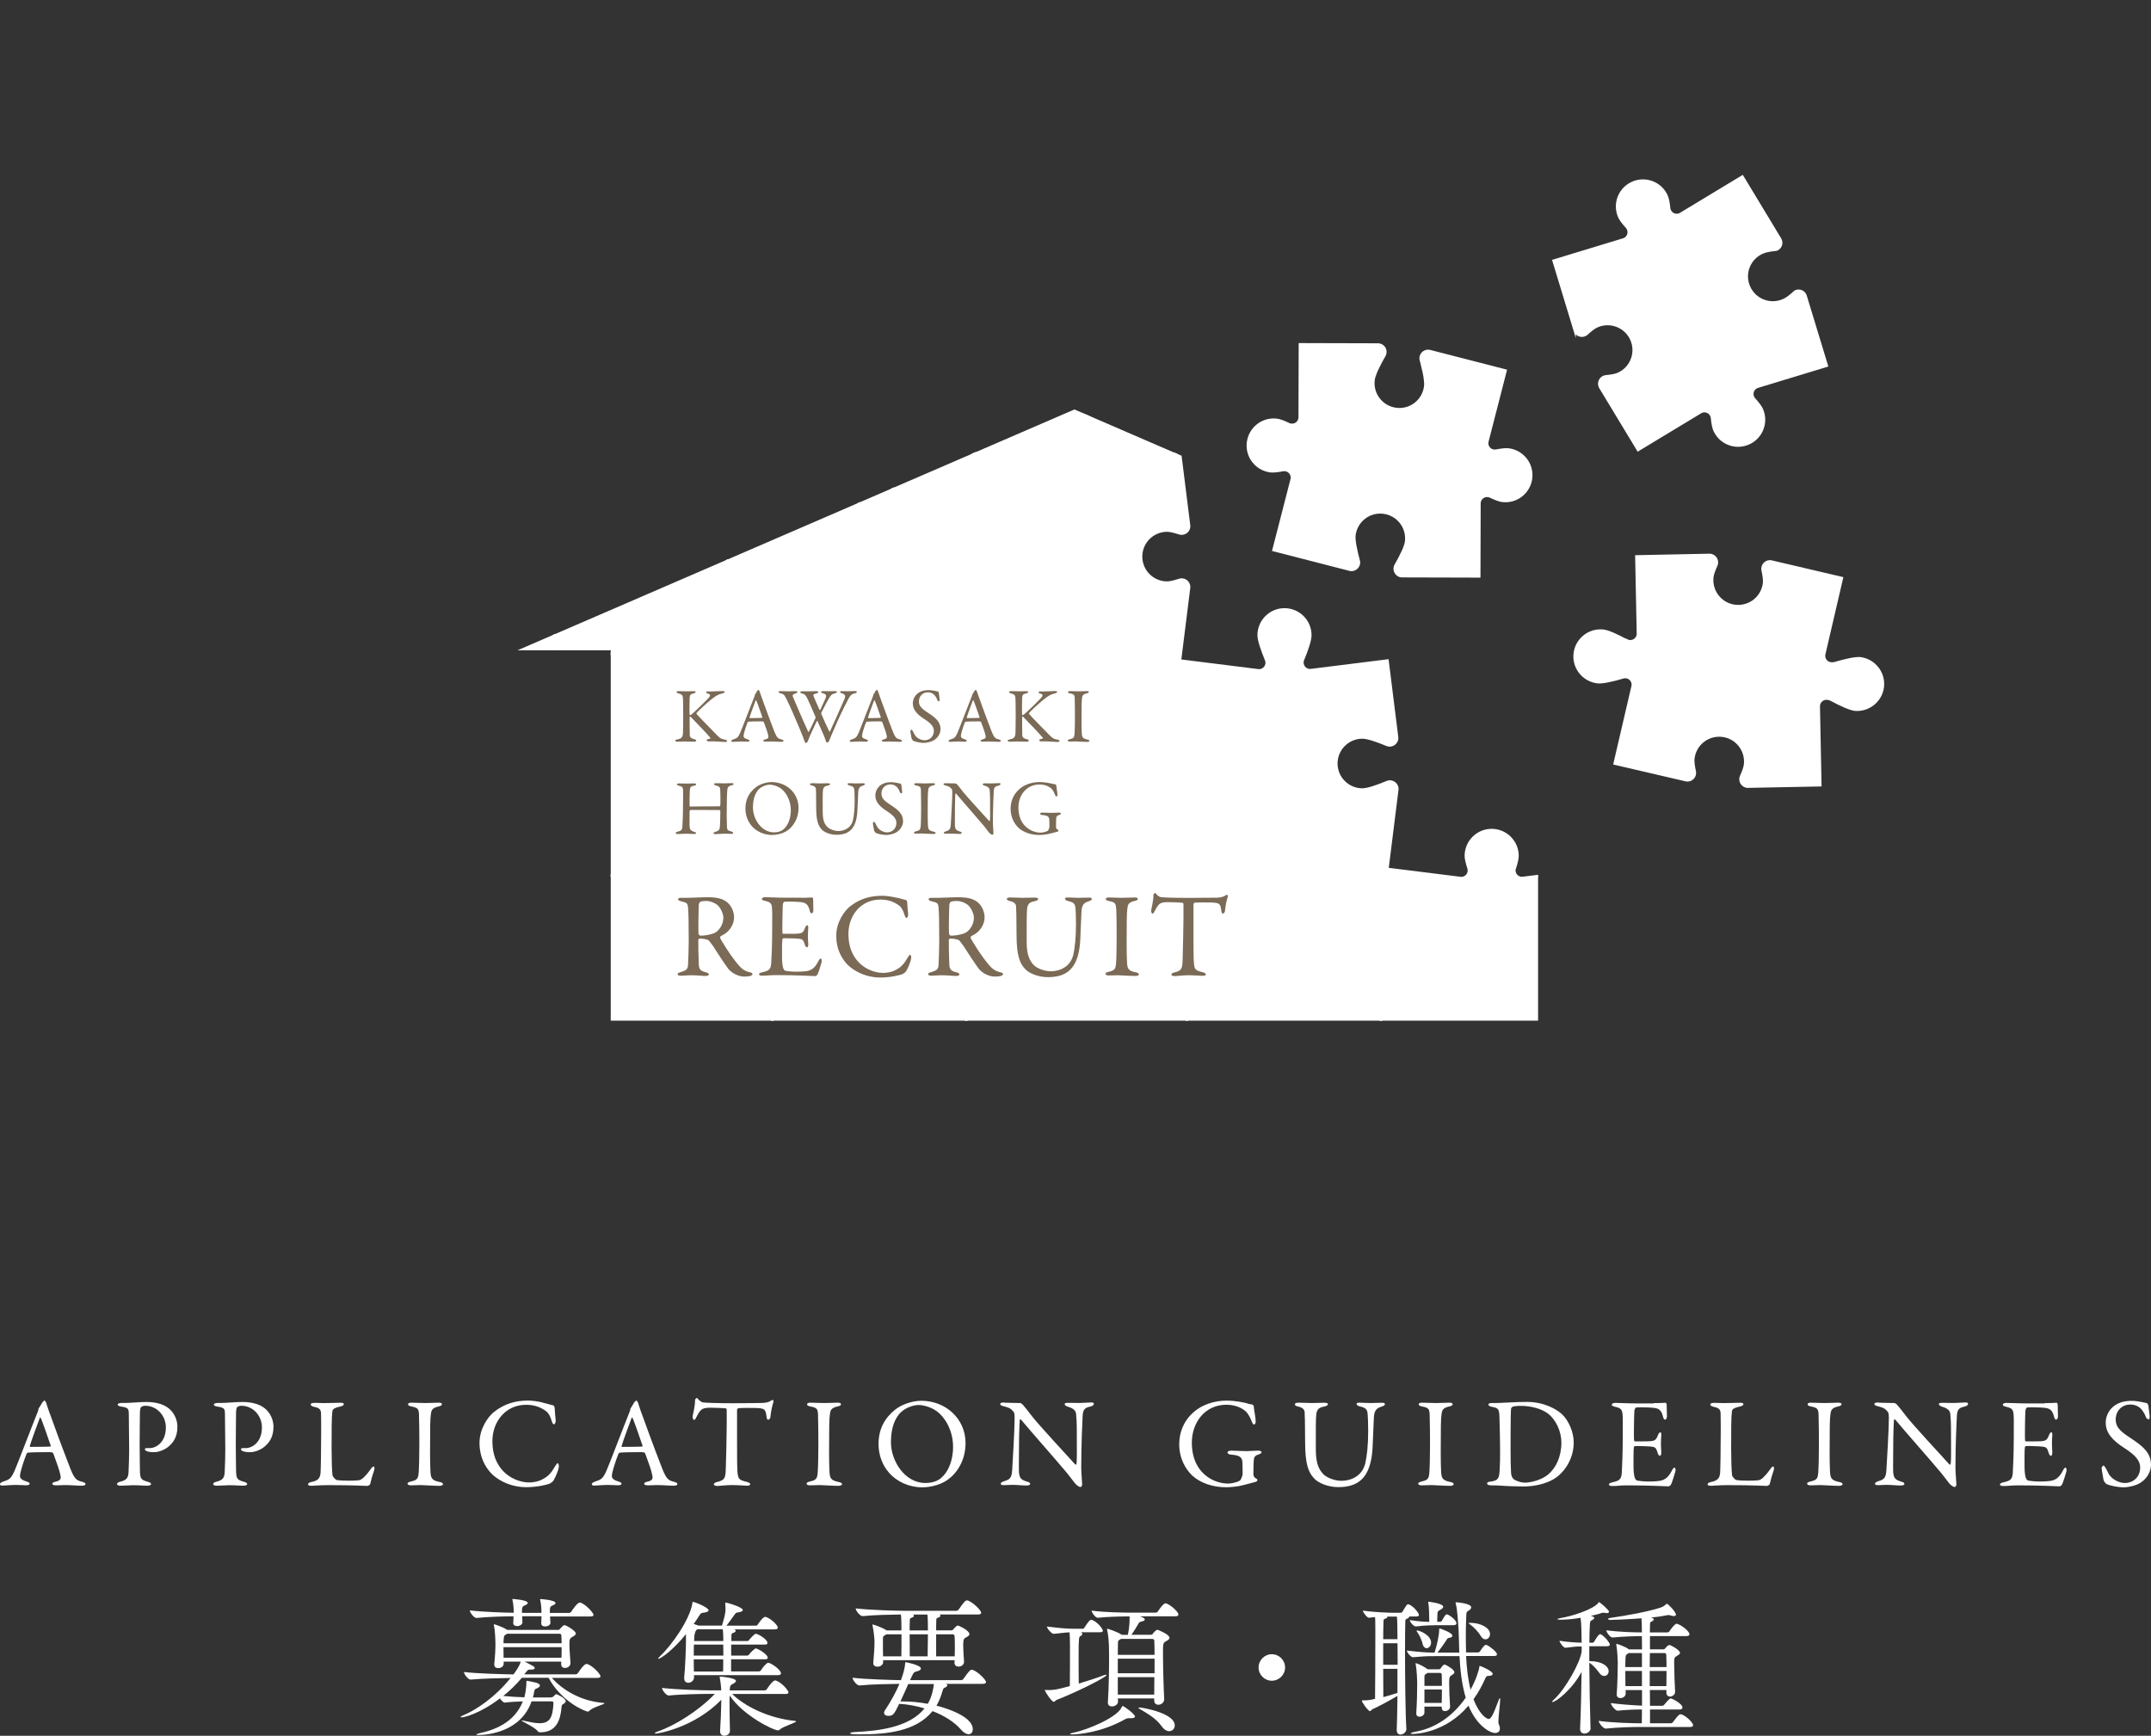 <?xml version="1.0" encoding="UTF-8"?>
<svg id="_レイヤー_2" data-name="レイヤー 2" xmlns="http://www.w3.org/2000/svg" width="107.1mm" height="86.44mm" xmlns:xlink="http://www.w3.org/1999/xlink" viewBox="0 0 303.6 245.03">
  <rect x="0" y="0" width="303.6" height="245.03" fill="#333333" stroke="none"/>
  <defs>
    <style>
      .cls-1, .cls-2 {
        fill: none;
      }

      .cls-3, .cls-4 {
        fill: #fff;
      }

      .cls-3, .cls-2 {
        stroke: #fff;
        stroke-miterlimit: 10;
        stroke-width: .32px;
      }

      .cls-5 {
        fill: #7a6a56;
      }

      .cls-6 {
        clip-path: url(#clippath);
      }
    </style>
    <clipPath id="clippath">
      <polygon class="cls-1" points="217.09 144.08 217.09 91.8 230.26 91.8 151.65 57.8 73.04 91.8 86.2 91.8 86.2 144.08 217.09 144.08"/>
    </clipPath>
  </defs>
  <g id="_レイヤー_1-2" data-name="レイヤー 1">
    <g>
      <g>
        <polyline class="cls-1" points="217.09 144.08 217.09 91.8 230.26 91.8 151.65 57.8 73.04 91.8 86.2 91.8 86.2 144.08"/>
        <path class="cls-3" d="M222.26,46.65c.23.75,1.15,1,1.73.47.55-.51,1.05-.89,1.42-1.05,1.85-.82,4.01,0,4.84,1.85s0,4.01-1.85,4.84c-.37.17-.99.28-1.73.35-.78.08-1.21.93-.81,1.6l5.34,8.83,8.83-5.34c.67-.4,1.52.03,1.6.81.07.75.19,1.36.35,1.73.82,1.85,2.99,2.68,4.84,1.85,1.85-.82,2.68-2.99,1.85-4.84-.17-.37-.55-.86-1.05-1.42-.53-.58-.28-1.5.47-1.73l9.77-2.97-3-9.86c-.19-.62-.85-.89-1.4-.67-.08.04-.15.09-.22.16-.56.51-1.05.89-1.42,1.05-.02,0-.03.01-.05.02-.02,0-.04.02-.05.03-1.85.82-4.01,0-4.84-1.85s0-4.01,1.85-4.84c.02,0,.04-.01.06-.02.02,0,.03-.02.04-.02.37-.16.98-.28,1.73-.36.09,0,.18-.03.27-.06.53-.26.77-.94.43-1.49l-5.33-8.82-8.73,5.28c-.67.4-1.52-.03-1.6-.8-.08-.75-.19-1.36-.36-1.73-.82-1.85-2.99-2.68-4.84-1.85-1.85.82-2.68,2.99-1.85,4.84.16.37.55.87,1.05,1.42.52.58.27,1.5-.47,1.73l-9.87,3,3,9.87Z"/>
        <path class="cls-3" d="M194.5,48.62l-11.04-.03-.03,10.32c0,.78-.81,1.28-1.52.95-.68-.32-1.26-.55-1.67-.6-2.01-.26-3.84,1.16-4.1,3.17-.26,2.01,1.16,3.84,3.17,4.1.4.05,1.02-.02,1.76-.16.76-.15,1.42.55,1.23,1.3l-2.57,9.99,10.77,2.77c.79.2,1.5-.52,1.28-1.3-.4-1.5-.69-2.88-.6-3.59.26-2.01,2.09-3.43,4.1-3.17s3.43,2.09,3.17,4.1c-.09.7-.71,1.96-1.47,3.3-.4.7.11,1.58.92,1.58l10.9.03.03-10.32c0-.78.82-1.29,1.52-.95.68.32,1.26.55,1.66.6,2.01.26,3.84-1.16,4.1-3.17s-1.16-3.84-3.17-4.1c-.4-.05-1.02.02-1.76.16-.77.15-1.43-.55-1.23-1.3l2.57-10-10.69-2.75c-.34-.09-.67,0-.92.19-.03.03-.07.06-.1.09-.06.06-.12.13-.16.21-.05.08-.08.16-.11.25-.05.17-.05.37,0,.56.03.1.05.19.08.29.12.48.23.94.32,1.37.04.17.07.34.1.5.03.16.05.31.07.46.06.44.08.81.04,1.08-.26,2.01-2.09,3.43-4.1,3.17-2.01-.26-3.43-2.09-3.17-4.1.03-.27.15-.62.31-1.03.06-.14.12-.28.19-.43.07-.15.14-.3.22-.46.19-.39.42-.81.66-1.24.05-.09.1-.17.15-.26.1-.18.14-.36.14-.54,0-.09-.02-.18-.04-.27-.02-.09-.06-.17-.1-.24-.02-.04-.05-.08-.07-.11-.19-.25-.48-.42-.84-.42Z"/>
        <path class="cls-3" d="M229.61,90.41c-1.36-.73-2.63-1.32-3.33-1.39-2.01-.21-3.81,1.25-4.03,3.26-.21,2.01,1.25,3.81,3.26,4.03.71.07,2.09-.24,3.58-.68.78-.23,1.51.46,1.33,1.25l-2.54,10.92,10.06,2.34c.76.18,1.44-.5,1.27-1.26-.16-.74-.24-1.36-.2-1.76.21-2.01,2.01-3.47,4.03-3.26,2.01.21,3.47,2.01,3.26,4.03-.04.4-.25.99-.56,1.68-.32.71.21,1.51.98,1.49l10.22-.2h0s-.22-11.15-.22-11.15c-.01-.68.6-1.16,1.22-1.07.15,0,.3.05.45.12,1.37.73,2.66,1.33,3.39,1.43,1.99.18,3.77-1.27,3.98-3.26s-1.23-3.78-3.22-4.02c-.74-.05-2.12.27-3.61.7-.16.05-.32.05-.47.03-.63-.03-1.12-.63-.97-1.3l2.5-10.75h0s-9.94-2.33-9.94-2.33c-.76-.18-1.44.5-1.27,1.26.16.73.24,1.35.2,1.75-.21,2.01-2.01,3.47-4.03,3.26-2.01-.21-3.47-2.01-3.26-4.03.04-.4.25-.99.56-1.68.32-.71-.2-1.51-.98-1.5l-10.32.21.22,10.9c.02.81-.85,1.34-1.56.95Z"/>
        <g class="cls-6">
          <g>
            <path class="cls-2" d="M237.01,62.97c.05.07.1.15.13.23-.04-.08-.08-.16-.13-.23Z"/>
            <path class="cls-2" d="M247.18,49.43c0-2.02,1.64-3.66,3.66-3.66,0,0,0,0,0,0-2.02,0-3.66,1.64-3.66,3.66s1.64,3.66,3.66,3.66c0,0,0,0,0,0-2.02,0-3.66-1.64-3.66-3.66Z"/>
            <path class="cls-2" d="M242.39,35.33c0-.12.03-.24.08-.36.59-1.42,1.04-2.75,1.04-3.46,0-.01,0-.03,0-.04-.02.72-.46,2.02-1.04,3.4-.06.15-.09.31-.08.46Z"/>
            <path class="cls-2" d="M206.87,36.8s0,.03,0,.05c.01-.4.16-.99.38-1.67.04-.13.06-.25.05-.37,0,.09-.02.18-.05.27-.24.71-.38,1.32-.38,1.72Z"/>
            <path class="cls-2" d="M237.22,34.89c-.58-1.4-1.02-2.7-1.05-3.43,0,.01,0,.03,0,.04,0,.71.46,2.05,1.05,3.49.05.12.07.24.08.36,0-.15-.01-.31-.08-.46Z"/>
            <path class="cls-2" d="M213.82,35.08c-.03-.09-.05-.18-.05-.27,0,.12.01.25.05.37.23.68.37,1.26.38,1.67,0-.02,0-.03,0-.05,0-.41-.15-1.01-.38-1.72Z"/>
            <path class="cls-2" d="M183.88,35.33c0-.12.03-.24.08-.36.59-1.42,1.04-2.75,1.04-3.46,0-.01,0-.03,0-.04-.02.72-.46,2.02-1.04,3.4-.06.15-.09.31-.08.46Z"/>
            <path class="cls-2" d="M96.57,35.08c-.03-.09-.05-.18-.05-.27,0,.12.01.25.05.37.23.68.37,1.26.38,1.67,0-.02,0-.03,0-.05,0-.41-.15-1.01-.38-1.72Z"/>
            <path class="cls-2" d="M125.25,35.33c0-.12.03-.24.08-.36.59-1.42,1.04-2.75,1.04-3.46,0-.01,0-.03,0-.04-.02.72-.46,2.02-1.04,3.4-.06.15-.09.31-.08.46Z"/>
            <path class="cls-2" d="M120.09,34.89c-.58-1.4-1.02-2.7-1.05-3.43,0,.01,0,.03,0,.04,0,.71.46,2.05,1.05,3.49.05.12.07.24.08.36,0-.15-.01-.31-.08-.46Z"/>
            <path class="cls-2" d="M148.25,36.8s0,.03,0,.05c.01-.4.16-.99.38-1.67.04-.13.06-.25.05-.37,0,.09-.02.18-.05.27-.24.71-.38,1.32-.38,1.72Z"/>
            <path class="cls-2" d="M155.2,35.08c-.03-.09-.05-.18-.05-.27,0,.12.01.25.05.37.23.68.37,1.26.38,1.67,0-.02,0-.03,0-.05,0-.41-.15-1.01-.38-1.72Z"/>
            <path class="cls-2" d="M178.71,34.89c-.58-1.4-1.02-2.7-1.05-3.43,0,.01,0,.03,0,.04,0,.71.46,2.05,1.05,3.49.05.12.07.24.08.36,0-.15-.01-.31-.08-.46Z"/>
            <path class="cls-2" d="M60.28,62.56c.2-.03.39,0,.56.08-.17-.07-.35-.1-.56-.08l-10.99,1.37-10.21,1.28,10.24-1.28,10.96-1.37Z"/>
            <path class="cls-2" d="M254.72,46.88c.6,0,1.12-.53,1.04-1.19l-1.33-10.63h0s1.33,10.63,1.33,10.63c.08.65-.43,1.18-1.03,1.19Z"/>
            <path class="cls-2" d="M223.36,133.55s-.03,0-.05,0c.4.01.99.15,1.67.38.13.04.26.06.38.05-.09,0-.18-.02-.27-.05-.71-.23-1.32-.38-1.73-.38Z"/>
            <path class="cls-2" d="M224.81,169.03c.12,0,.23.03.35.08,1.48.6,2.86,1.08,3.58,1.08.02,0,.03,0,.05,0-.74-.02-2.09-.49-3.52-1.07-.15-.06-.31-.09-.46-.08Z"/>
            <path class="cls-2" d="M225.27,163.93c1.43-.59,2.78-1.05,3.52-1.07-.02,0-.03,0-.05,0-.73,0-2.11.47-3.58,1.08-.12.05-.24.07-.35.08.15,0,.31-.01.46-.08Z"/>
            <path class="cls-2" d="M225.09,140.49c.09-.03.18-.05.27-.05-.12,0-.25,0-.38.05-.68.22-1.26.37-1.67.38.02,0,.03,0,.05,0,.4,0,1.01-.15,1.73-.38Z"/>
            <path class="cls-2" d="M253.12,24.73c-.08-.67.47-1.22,1.1-1.19-.64-.04-1.2.51-1.11,1.19l1.28,10.24h0s-1.28-10.24-1.28-10.24Z"/>
            <path class="cls-2" d="M242.26,63.45c.01-.09.04-.18.07-.26-.04.08-.06.17-.07.26Z"/>
            <path class="cls-2" d="M242.33,63.2c.04-.08.08-.16.13-.23-.05.07-.1.15-.13.23Z"/>
            <polygon class="cls-2" points="225.08 63.94 214.96 65.21 225.08 63.94 225.08 63.94"/>
            <path class="cls-2" d="M184.92,62.56l10.96,1.37,10.24,1.28-10.21-1.28-10.99-1.37c-.35-.04-.67.08-.88.31.22-.22.53-.35.88-.31Z"/>
            <path class="cls-2" d="M237.14,63.2c.04.08.06.17.07.26-.01-.09-.04-.18-.07-.26Z"/>
            <path class="cls-2" d="M67.68,62.56l10.96,1.37,10.24,1.28-10.21-1.28-10.99-1.37c-.2-.03-.39,0-.56.08.17-.07.35-.1.56-.08Z"/>
            <path class="cls-2" d="M118.9,62.56c.2-.03.39,0,.56.08-.17-.07-.35-.1-.56-.08l-10.88,1.36-10.31,1.29,10.34-1.29,10.85-1.36Z"/>
            <path class="cls-2" d="M247.17,166.42c0,2.02,1.64,3.66,3.66,3.66,0,0,0,0,0,0-2.02,0-3.66-1.64-3.66-3.66s1.64-3.66,3.66-3.66c0,0,0,0,0,0-2.02,0-3.66,1.64-3.66,3.66Z"/>
            <path class="cls-2" d="M224.98,23.6c-.68.22-1.26.37-1.67.38.02,0,.03,0,.05,0,.4,0,1.01-.15,1.73-.38.09-.03.18-.05.27-.05-.12,0-.25,0-.38.05Z"/>
            <path class="cls-2" d="M253.11,141.62l1.29,10.34,1.34,10.72c.08.65-.43,1.18-1.03,1.19.6,0,1.12-.53,1.04-1.19l-1.34-10.73-1.29-10.32c-.08-.67.47-1.22,1.1-1.19-.64-.04-1.2.51-1.11,1.19Z"/>
            <path class="cls-2" d="M259.9,20.32c0-2.02-1.64-3.66-3.66-3.66,0,0,0,0,0,0,2.02,0,3.66,1.64,3.66,3.66s-1.64,3.66-3.66,3.66c0,0,0,0,0,0,2.02,0,3.66-1.64,3.66-3.66Z"/>
            <path class="cls-2" d="M259.89,137.21c0,2.02-1.64,3.66-3.66,3.66,0,0,0,0,0,0,2.02,0,3.66-1.64,3.66-3.66s-1.64-3.66-3.66-3.66c0,0,0,0,0,0,2.02,0,3.66,1.64,3.66,3.66Z"/>
            <path class="cls-2" d="M225.36,17.09c-.09,0-.18-.02-.27-.05-.71-.23-1.32-.38-1.73-.38-.02,0-.03,0-.05,0,.4.01.99.15,1.67.38.13.04.26.06.38.05Z"/>
            <path class="cls-2" d="M236.92,62.87c-.22-.22-.53-.35-.88-.31l-10.88,1.36h0s10.88-1.36,10.88-1.36c.35-.04.67.08.88.31Z"/>
            <path class="cls-2" d="M239.74,13.09c2.02,0,3.66-1.64,3.66-3.66,0-.02,0-.04,0-.06-.02,2-1.65,3.62-3.66,3.62s-3.64-1.62-3.66-3.62c0,.02,0,.04,0,.06,0,2.02,1.64,3.66,3.66,3.66Z"/>
            <path class="cls-2" d="M214.96,7.04l10.14-1.27h0s10.94-1.38,10.94-1.38c.64-.08,1.16.41,1.19.99.03-.62-.51-1.18-1.19-1.09l-10.87,1.36h0s-10.22,1.29-10.22,1.29c-.64.08-1.17-.42-1.19-1.01-.04.64.51,1.2,1.19,1.11Z"/>
            <path class="cls-2" d="M210.54.26c2.01,0,3.64,1.62,3.66,3.62,0-.02,0-.04,0-.06,0-2.02-1.64-3.66-3.66-3.66s-3.66,1.64-3.66,3.66c0,.02,0,.04,0,.06.02-2,1.65-3.62,3.66-3.62Z"/>
            <path class="cls-2" d="M151.91.26c2.01,0,3.64,1.62,3.66,3.62,0-.02,0-.04,0-.06,0-2.02-1.64-3.66-3.66-3.66s-3.66,1.64-3.66,3.66c0,.02,0,.04,0,.06.03-2,1.65-3.62,3.66-3.62Z"/>
            <path class="cls-2" d="M225.16,46.94c-.12.05-.24.07-.35.08.15,0,.31-.01.46-.08,1.43-.59,2.78-1.05,3.52-1.07-.02,0-.03,0-.05,0-.73,0-2.11.47-3.58,1.08Z"/>
            <path class="cls-2" d="M184.92,4.39l10.94,1.37,10.25,1.28c.68.08,1.23-.48,1.19-1.11-.02.59-.55,1.09-1.19,1.01l-10.22-1.28-10.98-1.37c-.68-.08-1.21.47-1.19,1.09.03-.58.55-1.07,1.19-.99Z"/>
            <path class="cls-2" d="M181.23,13.09c2.02,0,3.66-1.64,3.66-3.66,0-.02,0-.04,0-.06-.02,2-1.65,3.62-3.66,3.62s-3.64-1.62-3.66-3.62c0,.02,0,.04,0,.06,0,2.02,1.64,3.66,3.66,3.66Z"/>
            <path class="cls-2" d="M126.3,4.39l11.05,1.38,10.15,1.27c.68.08,1.23-.48,1.19-1.11-.02.59-.55,1.09-1.19,1.01l-10.11-1.26-11.08-1.38c-.68-.08-1.21.47-1.19,1.09.03-.58.55-1.07,1.19-.99Z"/>
            <path class="cls-2" d="M228.75,53.19s.03,0,.05,0c-.74-.02-2.09-.49-3.52-1.07-.15-.06-.31-.09-.46-.08.12,0,.23.03.35.08,1.48.6,2.86,1.08,3.58,1.08Z"/>
            <path class="cls-2" d="M156.33,7.04l10.25-1.28,10.94-1.37c.64-.08,1.16.41,1.19.99.03-.62-.51-1.18-1.19-1.09l-10.98,1.37-10.22,1.28c-.64.08-1.17-.42-1.19-1.01-.04.64.51,1.2,1.19,1.11Z"/>
            <path class="cls-2" d="M178.5,62.97c.05.07.1.15.13.23-.04-.08-.08-.16-.13-.23Z"/>
            <path class="cls-2" d="M178.63,63.2c.04.08.06.17.07.26-.01-.09-.04-.18-.07-.26Z"/>
            <path class="cls-2" d="M122.6,13.09c2.02,0,3.66-1.64,3.66-3.66,0-.02,0-.04,0-.06-.02,2-1.65,3.62-3.66,3.62s-3.64-1.62-3.66-3.62c0,.02,0,.04,0,.06,0,2.02,1.64,3.66,3.66,3.66Z"/>
            <path class="cls-2" d="M66.5,63.45c.01-.09.04-.18.07-.26-.04.08-.06.17-.07.26Z"/>
            <path class="cls-2" d="M61.39,63.2c.04.08.06.17.07.26-.01-.09-.04-.18-.07-.26Z"/>
            <path class="cls-2" d="M125.12,63.45c.01-.09.04-.18.07-.26-.04.08-.06.17-.07.26Z"/>
            <path class="cls-2" d="M120.01,63.2c.04.08.06.17.07.26-.01-.09-.04-.18-.07-.26Z"/>
            <path class="cls-2" d="M183.75,63.45c.01-.09.04-.18.07-.26-.04.08-.06.17-.07.26Z"/>
            <path class="cls-2" d="M93.29.26c2.01,0,3.64,1.62,3.66,3.62,0-.02,0-.04,0-.06,0-2.02-1.64-3.66-3.66-3.66s-3.66,1.64-3.66,3.66c0,.02,0,.04,0,.06.03-2,1.65-3.62,3.66-3.62Z"/>
            <path class="cls-2" d="M97.71,7.04l10.35-1.29,10.84-1.36c.64-.08,1.16.41,1.19.99.03-.62-.51-1.18-1.19-1.09l-10.87,1.36-10.32,1.29c-.64.08-1.17-.42-1.19-1.01-.04.64.51,1.2,1.19,1.11Z"/>
            <path class="cls-2" d="M183.82,63.2c.04-.08.08-.16.13-.23-.05.07-.1.15-.13.23Z"/>
            <path class="cls-2" d="M67.68,4.39l10.94,1.37,10.25,1.28c.68.08,1.23-.48,1.19-1.11-.02.59-.55,1.09-1.19,1.01l-10.22-1.28-10.98-1.37c-.68-.08-1.21.47-1.19,1.09.03-.58.55-1.07,1.19-.99Z"/>
            <path class="cls-2" d="M34.67.26c2.01,0,3.64,1.62,3.66,3.62,0-.02,0-.04,0-.06,0-2.02-1.64-3.66-3.66-3.66s-3.66,1.64-3.66,3.66c0,.02,0,.04,0,.06.03-2,1.65-3.62,3.66-3.62Z"/>
            <path class="cls-2" d="M63.98,13.09c2.02,0,3.66-1.64,3.66-3.66,0-.02,0-.04,0-.06-.02,2-1.65,3.62-3.66,3.62s-3.64-1.62-3.66-3.62c0,.02,0,.04,0,.06,0,2.02,1.64,3.66,3.66,3.66Z"/>
            <path class="cls-2" d="M39.09,7.04l10.25-1.28,10.94-1.37c.64-.08,1.16.41,1.19.99.03-.62-.51-1.18-1.19-1.09l-10.98,1.37-10.22,1.28c-.64.08-1.17-.42-1.19-1.01-.04.64.51,1.2,1.19,1.11Z"/>
            <path class="cls-2" d="M66.63,35.33c0-.12.03-.24.08-.36.59-1.42,1.04-2.75,1.04-3.46,0-.01,0-.03,0-.04-.02.72-.46,2.02-1.04,3.4-.06.15-.09.31-.08.46Z"/>
            <path class="cls-2" d="M89.63,36.8s0,.03,0,.05c.01-.4.16-.99.38-1.67.04-.13.06-.25.05-.37,0,.09-.02.18-.05.27-.24.71-.38,1.32-.38,1.72Z"/>
            <path class="cls-2" d="M31,36.8s0,.03,0,.05c.01-.4.16-.99.38-1.67.04-.13.06-.25.05-.37,0,.09-.02.18-.05.27-.24.71-.38,1.32-.38,1.72Z"/>
            <path class="cls-2" d="M61.47,34.89c-.58-1.4-1.02-2.7-1.05-3.43,0,.01,0,.03,0,.04,0,.71.46,2.05,1.05,3.49.05.12.07.24.08.36,0-.15-.01-.31-.08-.46Z"/>
            <path class="cls-2" d="M37.95,35.08c-.03-.09-.05-.18-.05-.27,0,.12.01.25.05.37.23.68.37,1.26.38,1.67,0-.02,0-.03,0-.05,0-.41-.15-1.01-.38-1.72Z"/>
            <path class="cls-1" d="M195.78,105.17c-1.42-.59-2.75-1.04-3.46-1.04-2.02,0-3.66,1.64-3.66,3.66s1.64,3.66,3.66,3.66c.71,0,2.05-.46,3.49-1.05.75-.31,1.55.3,1.45,1.11l-1.39,11.13,10.25,1.28c.77.1,1.38-.64,1.14-1.38-.23-.71-.38-1.32-.38-1.73,0-2.02,1.64-3.66,3.66-3.66s3.66,1.64,3.66,3.66c0,.4-.15,1.01-.38,1.73-.24.74.36,1.48,1.14,1.38l10.14-1.27h0s-1.38-11.07-1.38-11.07c-.08-.68.47-1.22,1.1-1.19.15,0,.31.01.46.08,1.43.59,2.78,1.05,3.52,1.07,2-.03,3.62-1.65,3.62-3.66s-1.62-3.64-3.62-3.66c-.74.02-2.09.49-3.52,1.07-.15.06-.31.09-.46.08-.63.03-1.18-.51-1.1-1.19l1.37-10.96h0s-10.13-1.28-10.13-1.28c-.77-.1-1.38.65-1.13,1.39.24.71.38,1.32.38,1.72,0,2.02-1.64,3.66-3.66,3.66s-3.66-1.64-3.66-3.66c0-.41.15-1.01.38-1.72.25-.74-.36-1.48-1.13-1.39l-10.24,1.28,1.35,10.82c.1.8-.7,1.42-1.45,1.11Z"/>
            <path class="cls-2" d="M213.82,152.07c.24.71.38,1.32.38,1.72,0,2.02-1.64,3.66-3.66,3.66s-3.66-1.64-3.66-3.66c0-.41.15-1.01.38-1.72.25-.74-.36-1.48-1.13-1.39l-10.23,1.28,1.34,10.72c.1.8-.7,1.42-1.45,1.11-1.42-.59-2.75-1.04-3.46-1.04-2.02,0-3.66,1.64-3.66,3.66s1.64,3.66,3.66,3.66c.71,0,2.05-.46,3.49-1.05.75-.31,1.55.3,1.45,1.11l-1.35,10.78,10.21,1.28c.77.1,1.38-.64,1.14-1.38-.23-.71-.38-1.32-.38-1.73,0-2.02,1.64-3.66,3.66-3.66s3.66,1.64,3.66,3.66c0,.4-.15,1.01-.38,1.73-.24.74.36,1.48,1.14,1.38l10.1-1.26h0s-1.34-10.72-1.34-10.72c-.08-.68.47-1.22,1.1-1.19.15,0,.31.01.46.08,1.43.59,2.78,1.05,3.52,1.07,2-.03,3.62-1.65,3.62-3.66s-1.62-3.64-3.62-3.66c-.74.02-2.09.49-3.52,1.07-.15.06-.31.09-.46.08-.63.03-1.18-.51-1.1-1.19l1.36-10.86h0s-10.12-1.28-10.12-1.28c-.77-.1-1.38.65-1.13,1.39Z"/>
            <path class="cls-2" d="M108.13,169.11c1.48.6,2.86,1.08,3.58,1.08,2.02,0,3.66-1.64,3.66-3.66s-1.64-3.66-3.66-3.66c-.73,0-2.11.47-3.58,1.08-.75.31-1.55-.31-1.45-1.11l1.36-10.85-10.33-1.29c-.77-.1-1.38.65-1.13,1.39.24.71.38,1.32.38,1.72,0,2.02-1.64,3.66-3.66,3.66s-3.66-1.64-3.66-3.66c0-.41.15-1.01.38-1.72.24-.74-.36-1.48-1.13-1.39l-10.23,1.28,1.34,10.72c.1.8-.7,1.42-1.45,1.11-1.42-.59-2.75-1.04-3.46-1.04-2.02,0-3.66,1.64-3.66,3.66s1.64,3.66,3.66,3.66c.71,0,2.05-.46,3.49-1.05.75-.31,1.55.3,1.45,1.11l-1.35,10.78,10.21,1.28c.77.1,1.38-.64,1.14-1.38-.23-.71-.38-1.32-.38-1.73,0-2.02,1.64-3.66,3.66-3.66s3.66,1.64,3.66,3.66c0,.4-.15,1.01-.38,1.73-.24.74.36,1.48,1.14,1.38l10.31-1.29-1.34-10.69c-.1-.8.7-1.42,1.45-1.11Z"/>
            <path class="cls-2" d="M166.65,169.11c1.48.6,2.86,1.08,3.58,1.08,2.02,0,3.66-1.64,3.66-3.66s-1.64-3.66-3.66-3.66c-.73,0-2.11.47-3.58,1.08-.75.31-1.55-.31-1.45-1.11l1.36-10.86-10.23-1.28c-.77-.1-1.38.65-1.13,1.39.24.71.38,1.32.38,1.72,0,2.02-1.64,3.66-3.66,3.66s-3.66-1.64-3.66-3.66c0-.41.15-1.01.38-1.72.25-.74-.36-1.48-1.13-1.39l-10.12,1.27,1.34,10.73c.1.8-.7,1.42-1.45,1.11-1.42-.59-2.75-1.04-3.46-1.04-2.02,0-3.66,1.64-3.66,3.66s1.64,3.66,3.66,3.66c.71,0,2.05-.46,3.49-1.05.75-.31,1.55.3,1.45,1.11l-1.35,10.8,10.1,1.26c.77.1,1.38-.64,1.14-1.38-.23-.71-.38-1.32-.38-1.73,0-2.02,1.64-3.66,3.66-3.66s3.66,1.64,3.66,3.66c0,.4-.15,1.01-.38,1.73-.24.74.36,1.48,1.14,1.38l10.21-1.28-1.34-10.71c-.1-.8.7-1.42,1.45-1.11Z"/>
            <path class="cls-3" d="M137.26,105.17c-1.42-.59-2.75-1.04-3.46-1.04-2.02,0-3.66,1.64-3.66,3.66s1.64,3.66,3.66,3.66c.71,0,2.05-.46,3.49-1.05.75-.31,1.55.3,1.45,1.11l-1.39,11.14,10.15,1.27c.77.1,1.38-.64,1.14-1.38-.23-.71-.38-1.32-.38-1.73,0-2.02,1.64-3.66,3.66-3.66s3.66,1.64,3.66,3.66c0,.4-.15,1.01-.38,1.73-.24.74.36,1.48,1.14,1.38l10.25-1.28-1.38-11.05c-.1-.8.7-1.42,1.45-1.11,1.48.6,2.86,1.08,3.58,1.08,2.02,0,3.66-1.64,3.66-3.66s-1.64-3.66-3.66-3.66c-.73,0-2.11.47-3.58,1.08-.75.31-1.55-.31-1.45-1.11l1.37-10.96-10.24-1.28c-.77-.1-1.38.65-1.13,1.39.24.71.38,1.32.38,1.72,0,2.02-1.64,3.66-3.66,3.66s-3.66-1.64-3.66-3.66c0-.41.15-1.01.38-1.72.25-.74-.36-1.48-1.13-1.39l-10.14,1.27,1.35,10.83c.1.8-.7,1.42-1.45,1.11Z"/>
            <path class="cls-3" d="M78.53,105.17c-1.42-.59-2.75-1.04-3.46-1.04-2.02,0-3.66,1.64-3.66,3.66s1.64,3.66,3.66,3.66c.71,0,2.05-.46,3.49-1.05.75-.31,1.55.3,1.45,1.11l-1.39,11.13,10.25,1.28c.77.1,1.38-.64,1.14-1.38-.23-.71-.38-1.32-.38-1.73,0-2.02,1.64-3.66,3.66-3.66s3.66,1.64,3.66,3.66c0,.4-.15,1.01-.38,1.73-.24.74.36,1.48,1.14,1.38l10.35-1.29-1.38-11.04c-.1-.8.7-1.42,1.45-1.11,1.48.6,2.86,1.08,3.58,1.08,2.02,0,3.66-1.64,3.66-3.66s-1.64-3.66-3.66-3.66c-.73,0-2.11.47-3.58,1.08-.75.31-1.55-.31-1.45-1.11l1.37-10.94-10.35-1.29c-.77-.1-1.38.65-1.13,1.39.24.71.38,1.32.38,1.72,0,2.02-1.64,3.66-3.66,3.66s-3.66-1.64-3.66-3.66c0-.41.15-1.01.38-1.72.24-.74-.36-1.48-1.13-1.39l-10.24,1.28,1.35,10.82c.1.8-.7,1.42-1.45,1.11Z"/>
            <path class="cls-2" d="M31.39,122.55c-.23-.71-.38-1.32-.38-1.73,0-2.02,1.64-3.66,3.66-3.66s3.66,1.64,3.66,3.66c0,.4-.15,1.01-.38,1.73-.24.74.36,1.48,1.14,1.38l10.25-1.28-1.38-11.05c-.1-.8.7-1.42,1.45-1.11,1.48.6,2.86,1.08,3.58,1.08,2.02,0,3.66-1.64,3.66-3.66s-1.64-3.66-3.66-3.66c-.73,0-2.11.47-3.58,1.08-.75.31-1.55-.31-1.45-1.11l1.37-10.96-10.24-1.28c-.77-.1-1.38.65-1.13,1.39.24.71.38,1.32.38,1.72,0,2.02-1.64,3.66-3.66,3.66s-3.66-1.64-3.66-3.66c0-.41.15-1.01.38-1.72.25-.74-.36-1.48-1.13-1.39l-10.24,1.28,1.35,10.82c.1.8-.7,1.42-1.45,1.11-1.42-.59-2.75-1.04-3.46-1.04-2.02,0-3.66,1.64-3.66,3.66s1.64,3.66,3.66,3.66c.71,0,2.05-.46,3.49-1.05.75-.31,1.55.3,1.45,1.11l-1.39,11.13,10.25,1.28c.77.1,1.38-.64,1.14-1.38Z"/>
            <path class="cls-2" d="M31.39,180.82c-.23-.71-.38-1.32-.38-1.73,0-2.02,1.64-3.66,3.66-3.66s3.66,1.64,3.66,3.66c0,.4-.15,1.01-.38,1.73-.24.74.36,1.48,1.14,1.38l10.21-1.28-1.34-10.71c-.1-.8.7-1.42,1.45-1.11,1.48.6,2.86,1.08,3.58,1.08,2.02,0,3.66-1.64,3.66-3.66s-1.64-3.66-3.66-3.66c-.73,0-2.11.47-3.58,1.08-.75.31-1.55-.31-1.45-1.11l1.36-10.86-10.23-1.28c-.77-.1-1.38.65-1.13,1.39.24.71.38,1.32.38,1.72,0,2.02-1.64,3.66-3.66,3.66s-3.66-1.64-3.66-3.66c0-.41.15-1.01.38-1.72.25-.74-.36-1.48-1.13-1.39l-10.23,1.28,1.34,10.72c.1.8-.7,1.42-1.45,1.11-1.42-.59-2.75-1.04-3.46-1.04-2.02,0-3.66,1.64-3.66,3.66s1.64,3.66,3.66,3.66c.71,0,2.05-.46,3.49-1.05.75-.31,1.55.3,1.45,1.11l-1.35,10.78,10.21,1.28c.77.1,1.38-.64,1.14-1.38Z"/>
            <path class="cls-3" d="M213.82,122.55c.23-.71.38-1.32.38-1.73,0-2.02-1.64-3.66-3.66-3.66s-3.66,1.64-3.66,3.66c0,.4.15,1.01.38,1.73.24.74-.36,1.48-1.14,1.38l-10.25-1.28-1.27,10.14c-.1.77.65,1.38,1.39,1.13.71-.24,1.32-.38,1.72-.38,2.02,0,3.66,1.64,3.66,3.66s-1.64,3.66-3.66,3.66c-.41,0-1.01-.15-1.72-.38-.74-.25-1.48.36-1.39,1.13l1.29,10.34,10.23-1.28c.77-.1,1.38.65,1.13,1.39-.24.71-.38,1.32-.38,1.72,0,2.02,1.64,3.66,3.66,3.66s3.66-1.64,3.66-3.66c0-.41-.15-1.01-.38-1.72-.25-.74.36-1.48,1.13-1.39l10.12,1.27,1.29-10.32c.08-.64-.41-1.16-1-1.19-.09,0-.18.02-.27.05-.71.23-1.32.38-1.73.38-.02,0-.03,0-.05,0-.02,0-.04,0-.06,0-2.02,0-3.66-1.64-3.66-3.66s1.64-3.66,3.66-3.66c.02,0,.04,0,.06,0,.02,0,.03,0,.05,0,.4,0,1.01.15,1.73.38.09.03.18.05.27.05.59-.03,1.08-.55,1-1.19l-1.27-10.13-10.14,1.27c-.77.1-1.38-.64-1.14-1.38Z"/>
            <path class="cls-3" d="M137.47,133.93c.71-.24,1.32-.38,1.72-.38,2.02,0,3.66,1.64,3.66,3.66s-1.64,3.66-3.66,3.66c-.41,0-1.01-.15-1.72-.38-.74-.25-1.48.36-1.39,1.13l1.29,10.32,10.12-1.27c.77-.1,1.38.65,1.13,1.39-.24.71-.38,1.32-.38,1.72,0,2.02,1.64,3.66,3.66,3.66s3.66-1.64,3.66-3.66c0-.41-.15-1.01-.38-1.72-.25-.74.36-1.48,1.13-1.39l10.23,1.28,1.29-10.33c.1-.77-.64-1.38-1.38-1.14-.71.23-1.32.38-1.73.38-2.02,0-3.66-1.64-3.66-3.66s1.64-3.66,3.66-3.66c.4,0,1.01.15,1.73.38.74.24,1.48-.36,1.38-1.14l-1.27-10.14-10.25,1.28c-.77.1-1.38-.64-1.14-1.38.23-.71.38-1.32.38-1.73,0-2.02-1.64-3.66-3.66-3.66s-3.66,1.64-3.66,3.66c0,.4.15,1.01.38,1.73.24.74-.36,1.48-1.14,1.38l-10.15-1.27-1.27,10.13c-.1.77.65,1.38,1.39,1.13Z"/>
            <path class="cls-3" d="M78.74,133.93c.71-.24,1.32-.38,1.72-.38,2.02,0,3.66,1.64,3.66,3.66s-1.64,3.66-3.66,3.66c-.41,0-1.01-.15-1.72-.38-.74-.25-1.48.36-1.39,1.13l1.29,10.34,10.23-1.28c.77-.1,1.38.65,1.13,1.39-.24.71-.38,1.32-.38,1.72,0,2.02,1.64,3.66,3.66,3.66s3.66-1.64,3.66-3.66c0-.41-.15-1.01-.38-1.72-.25-.74.36-1.48,1.13-1.39l10.33,1.29,1.29-10.35c.1-.77-.64-1.38-1.38-1.14-.71.23-1.32.38-1.73.38-2.02,0-3.66-1.64-3.66-3.66s1.64-3.66,3.66-3.66c.4,0,1.01.15,1.73.38.74.24,1.48-.36,1.38-1.14l-1.27-10.15-10.35,1.29c-.77.1-1.38-.64-1.14-1.38.23-.71.38-1.32.38-1.73,0-2.02-1.64-3.66-3.66-3.66s-3.66,1.64-3.66,3.66c0,.4.15,1.01.38,1.73.24.74-.36,1.48-1.14,1.38l-10.25-1.28-1.27,10.14c-.1.77.65,1.38,1.39,1.13Z"/>
            <path class="cls-2" d="M31.39,152.07c-.24.71-.38,1.32-.38,1.72,0,2.02,1.64,3.66,3.66,3.66s3.66-1.64,3.66-3.66c0-.41-.15-1.01-.38-1.72-.25-.74.36-1.48,1.13-1.39l10.23,1.28,1.29-10.33c.1-.77-.64-1.38-1.38-1.14-.71.23-1.32.38-1.73.38-2.02,0-3.66-1.64-3.66-3.66s1.64-3.66,3.66-3.66c.4,0,1.01.15,1.73.38.74.24,1.48-.36,1.38-1.14l-1.27-10.14-10.25,1.28c-.77.1-1.38-.64-1.14-1.38.23-.71.38-1.32.38-1.73,0-2.02-1.64-3.66-3.66-3.66s-3.66,1.64-3.66,3.66c0,.4.15,1.01.38,1.73.24.74-.36,1.48-1.14,1.38l-10.25-1.28-1.27,10.14c-.1.77.65,1.38,1.39,1.13.71-.24,1.32-.38,1.72-.38,2.02,0,3.66,1.64,3.66,3.66s-1.64,3.66-3.66,3.66c-.41,0-1.01-.15-1.72-.38-.74-.25-1.48.36-1.39,1.13l1.29,10.34,10.23-1.28c.77-.1,1.38.65,1.13,1.39Z"/>
            <path class="cls-2" d="M18.73,74.17c-.1.77.65,1.38,1.39,1.13.71-.24,1.32-.38,1.72-.38,2.02,0,3.66,1.64,3.66,3.66s-1.64,3.66-3.66,3.66c-.41,0-1.01-.15-1.72-.38-.74-.25-1.48.36-1.39,1.13l1.28,10.24,10.24-1.28c.77-.1,1.38.65,1.13,1.39-.24.71-.38,1.32-.38,1.72,0,2.02,1.64,3.66,3.66,3.66s3.66-1.64,3.66-3.66c0-.41-.15-1.01-.38-1.72-.25-.74.36-1.48,1.13-1.39l10.24,1.28,1.28-10.24c.1-.77-.64-1.38-1.38-1.14-.71.23-1.32.38-1.73.38-2.02,0-3.66-1.64-3.66-3.66s1.64-3.66,3.66-3.66c.4,0,1.01.15,1.73.38.74.24,1.48-.36,1.38-1.14l-1.28-10.24-10.24,1.28c-.77.1-1.38-.64-1.14-1.38.23-.71.38-1.32.38-1.73,0-2.02-1.64-3.66-3.66-3.66s-3.66,1.64-3.66,3.66c0,.4.15,1.01.38,1.73.24.74-.36,1.48-1.14,1.38l-10.24-1.28-1.28,10.24Z"/>
            <path class="cls-1" d="M194.6,74.17c-.1.77.65,1.38,1.39,1.13.71-.24,1.32-.38,1.72-.38,2.02,0,3.66,1.64,3.66,3.66s-1.64,3.66-3.66,3.66c-.41,0-1.01-.15-1.72-.38-.74-.25-1.48.36-1.39,1.13l1.28,10.24,10.24-1.28c.77-.1,1.38.65,1.13,1.39-.24.71-.38,1.32-.38,1.72,0,2.02,1.64,3.66,3.66,3.66s3.66-1.64,3.66-3.66c0-.41-.15-1.01-.38-1.72-.25-.74.36-1.48,1.13-1.39l10.13,1.27,1.28-10.22c.08-.64-.41-1.16-1-1.19-.09,0-.18.02-.27.05-.71.23-1.32.38-1.73.38-.02,0-.03,0-.05,0-.02,0-.04,0-.06,0-2.02,0-3.66-1.64-3.66-3.66s1.64-3.66,3.66-3.66c.02,0,.04,0,.06,0,.02,0,.03,0,.05,0,.4,0,1.01.15,1.73.38.09.03.18.05.27.05.59-.03,1.08-.55,1-1.19l-1.28-10.22-10.13,1.27c-.77.1-1.38-.64-1.14-1.38.23-.71.38-1.32.38-1.73,0-2.02-1.64-3.66-3.66-3.66s-3.66,1.64-3.66,3.66c0,.4.15,1.01.38,1.73.24.74-.36,1.48-1.14,1.38l-10.24-1.28-1.28,10.24Z"/>
            <path class="cls-3" d="M77.36,74.17c-.1.77.65,1.38,1.39,1.13.71-.24,1.32-.38,1.72-.38,2.02,0,3.66,1.64,3.66,3.66s-1.64,3.66-3.66,3.66c-.41,0-1.01-.15-1.72-.38-.74-.25-1.48.36-1.39,1.13l1.28,10.24,10.24-1.28c.77-.1,1.38.65,1.13,1.39-.24.71-.38,1.32-.38,1.72,0,2.02,1.64,3.66,3.66,3.66s3.66-1.64,3.66-3.66c0-.41-.15-1.01-.38-1.72-.25-.74.36-1.48,1.13-1.39l10.35,1.29,1.28-10.25c.1-.77-.64-1.38-1.38-1.14-.71.23-1.32.38-1.73.38-2.02,0-3.66-1.64-3.66-3.66s1.64-3.66,3.66-3.66c.4,0,1.01.15,1.73.38.74.24,1.48-.36,1.38-1.14l-1.28-10.25-10.34,1.29c-.77.1-1.38-.64-1.14-1.38.23-.71.38-1.32.38-1.73,0-2.02-1.64-3.66-3.66-3.66s-3.66,1.64-3.66,3.66c0,.4.15,1.01.38,1.73.24.74-.36,1.48-1.14,1.38l-10.24-1.28-1.28,10.24Z"/>
            <path class="cls-3" d="M136.08,74.17c-.1.77.65,1.38,1.39,1.13.71-.24,1.32-.38,1.72-.38,2.02,0,3.66,1.64,3.66,3.66s-1.64,3.66-3.66,3.66c-.41,0-1.01-.15-1.72-.38-.74-.25-1.48.36-1.39,1.13l1.28,10.23,10.14-1.27c.77-.1,1.38.65,1.13,1.39-.24.71-.38,1.32-.38,1.72,0,2.02,1.64,3.66,3.66,3.66s3.66-1.64,3.66-3.66c0-.41-.15-1.01-.38-1.72-.25-.74.36-1.48,1.13-1.39l10.24,1.28,1.28-10.24c.1-.77-.64-1.38-1.38-1.14-.71.23-1.32.38-1.73.38-2.02,0-3.66-1.64-3.66-3.66s1.64-3.66,3.66-3.66c.4,0,1.01.15,1.73.38.74.24,1.48-.36,1.38-1.14l-1.28-10.24-10.24,1.28c-.77.1-1.38-.64-1.14-1.38.23-.71.38-1.32.38-1.73,0-2.02-1.64-3.66-3.66-3.66s-3.66,1.64-3.66,3.66c0,.4.15,1.01.38,1.73.24.74-.36,1.48-1.14,1.38l-10.13-1.27-1.28,10.23Z"/>
            <path class="cls-2" d="M78.56,169.03c-1.43.59-2.77,1.05-3.49,1.05-2.02,0-3.66-1.64-3.66-3.66s1.64-3.66,3.66-3.66c.71,0,2.04.45,3.46,1.04.75.31,1.55-.31,1.45-1.11l-1.34-10.72-10.83,1.35c-.8.1-1.42-.7-1.11-1.45.59-1.42,1.04-2.75,1.04-3.46,0-2.02-1.64-3.66-3.66-3.66s-3.66,1.64-3.66,3.66c0,.71.46,2.05,1.05,3.49.31.75-.3,1.55-1.11,1.45l-11.04-1.38-1.36,10.86c-.1.8.7,1.42,1.45,1.11,1.48-.6,2.86-1.08,3.58-1.08,2.02,0,3.66,1.64,3.66,3.66s-1.64,3.66-3.66,3.66c-.73,0-2.11-.47-3.58-1.08-.75-.31-1.55.31-1.45,1.11l1.34,10.71,10.99-1.37c.8-.1,1.42.7,1.11,1.45-.6,1.48-1.08,2.86-1.08,3.58,0,2.02,1.64,3.66,3.66,3.66s3.66-1.64,3.66-3.66c0-.73-.47-2.11-1.08-3.58-.31-.75.31-1.55,1.11-1.45l10.99,1.37,1.35-10.78c.1-.8-.7-1.42-1.45-1.11Z"/>
            <path class="cls-2" d="M49.41,105.31c1.48-.6,2.86-1.08,3.58-1.08,2.02,0,3.66,1.64,3.66,3.66s-1.64,3.66-3.66,3.66c-.73,0-2.11-.47-3.58-1.08-.75-.31-1.55.31-1.45,1.11l1.38,11.05,10.94-1.37c.8-.1,1.42.7,1.11,1.45-.6,1.48-1.08,2.86-1.08,3.58,0,2.02,1.64,3.66,3.66,3.66s3.66-1.64,3.66-3.66c0-.73-.47-2.11-1.08-3.58-.31-.75.31-1.55,1.11-1.45l10.94,1.37,1.39-11.13c.1-.8-.7-1.42-1.45-1.11-1.43.59-2.77,1.05-3.49,1.05-2.02,0-3.66-1.64-3.66-3.66s1.64-3.66,3.66-3.66c.71,0,2.04.45,3.46,1.04.75.31,1.55-.31,1.45-1.11l-1.35-10.82-10.82,1.35c-.8.1-1.42-.7-1.11-1.45.59-1.42,1.04-2.75,1.04-3.46,0-2.02-1.64-3.66-3.66-3.66s-3.66,1.64-3.66,3.66c0,.71.46,2.05,1.05,3.49.31.75-.3,1.55-1.11,1.45l-11.03-1.38-1.37,10.96c-.1.8.7,1.42,1.45,1.11Z"/>
            <path class="cls-2" d="M61.47,151.89c-.59-1.43-1.05-2.77-1.05-3.49,0-2.02,1.64-3.66,3.66-3.66s3.66,1.64,3.66,3.66c0,.71-.45,2.04-1.04,3.46-.31.75.31,1.55,1.11,1.45l10.83-1.35-1.29-10.34c-.1-.77.65-1.38,1.39-1.13.71.24,1.32.38,1.72.38,2.02,0,3.66-1.64,3.66-3.66s-1.64-3.66-3.66-3.66c-.41,0-1.01.15-1.72.38-.74.25-1.48-.36-1.39-1.13l1.27-10.14-10.94-1.37c-.8-.1-1.42.7-1.11,1.45.6,1.48,1.08,2.86,1.08,3.58,0,2.02-1.64,3.66-3.66,3.66s-3.66-1.64-3.66-3.66c0-.73.47-2.11,1.08-3.58.31-.75-.31-1.55-1.11-1.45l-10.94,1.37,1.27,10.14c.1.77-.64,1.38-1.38,1.14-.71-.23-1.32-.38-1.73-.38-2.02,0-3.66,1.64-3.66,3.66s1.64,3.66,3.66,3.66c.4,0,1.01-.15,1.73-.38.74-.24,1.48.36,1.38,1.14l-1.29,10.33,11.04,1.38c.8.1,1.42-.7,1.11-1.45Z"/>
            <path class="cls-3" d="M60.28,62.56l-10.96,1.37,1.28,10.24c.1.77-.64,1.38-1.38,1.14-.71-.23-1.32-.38-1.73-.38-2.02,0-3.66,1.64-3.66,3.66s1.64,3.66,3.66,3.66c.4,0,1.01-.15,1.73-.38.74-.24,1.48.36,1.38,1.14l-1.28,10.24,11.03,1.38c.8.1,1.42-.7,1.11-1.45-.59-1.43-1.05-2.77-1.05-3.49,0-2.02,1.64-3.66,3.66-3.66s3.66,1.64,3.66,3.66c0,.71-.45,2.04-1.04,3.46-.31.75.31,1.55,1.11,1.45l10.82-1.35-1.28-10.24c-.1-.77.65-1.38,1.39-1.13.71.24,1.32.38,1.72.38,2.02,0,3.66-1.64,3.66-3.66s-1.64-3.66-3.66-3.66c-.41,0-1.01.15-1.72.38-.74.25-1.48-.36-1.39-1.13l1.28-10.24-10.96-1.37c-.2-.03-.39,0-.56.08-.25.11-.44.31-.55.56-.04.08-.06.17-.07.26-.03.18,0,.37.07.56.6,1.48,1.08,2.86,1.08,3.58,0,2.02-1.64,3.66-3.66,3.66s-3.66-1.64-3.66-3.66c0-.73.47-2.11,1.08-3.58.08-.19.1-.38.07-.56-.01-.09-.04-.18-.07-.26-.11-.25-.3-.45-.55-.56-.17-.07-.35-.1-.56-.08Z"/>
            <path class="cls-3" d="M108.13,105.31c1.48-.6,2.86-1.08,3.58-1.08,2.02,0,3.66,1.64,3.66,3.66s-1.64,3.66-3.66,3.66c-.73,0-2.11-.47-3.58-1.08-.75-.31-1.55.31-1.45,1.11l1.38,11.04,10.84-1.36c.8-.1,1.42.7,1.11,1.45-.6,1.48-1.08,2.86-1.08,3.58,0,2.02,1.64,3.66,3.66,3.66s3.66-1.64,3.66-3.66c0-.73-.47-2.11-1.08-3.58-.31-.75.31-1.55,1.11-1.45l11.05,1.38,1.39-11.14c.1-.8-.7-1.42-1.45-1.11-1.43.59-2.77,1.05-3.49,1.05-2.02,0-3.66-1.64-3.66-3.66s1.64-3.66,3.66-3.66c.71,0,2.04.45,3.46,1.04.75.31,1.55-.31,1.45-1.11l-1.35-10.83-10.92,1.37c-.8.1-1.42-.7-1.11-1.45.59-1.42,1.04-2.75,1.04-3.46,0-2.02-1.64-3.66-3.66-3.66s-3.66,1.64-3.66,3.66c0,.71.46,2.05,1.05,3.49.31.75-.3,1.55-1.11,1.45l-10.93-1.37-1.37,10.94c-.1.8.7,1.42,1.45,1.11Z"/>
            <path class="cls-2" d="M137.29,169.03c-1.43.59-2.77,1.05-3.49,1.05-2.02,0-3.66-1.64-3.66-3.66s1.64-3.66,3.66-3.66c.71,0,2.04.45,3.46,1.04.75.31,1.55-.31,1.45-1.11l-1.34-10.73-10.93,1.37c-.8.1-1.42-.7-1.11-1.45.59-1.42,1.04-2.75,1.04-3.46,0-2.02-1.64-3.66-3.66-3.66s-3.66,1.64-3.66,3.66c0,.71.46,2.05,1.05,3.49.31.75-.3,1.55-1.11,1.45l-10.94-1.37-1.36,10.85c-.1.8.7,1.42,1.45,1.11,1.48-.6,2.86-1.08,3.58-1.08,2.02,0,3.66,1.64,3.66,3.66s-1.64,3.66-3.66,3.66c-.73,0-2.11-.47-3.58-1.08-.75-.31-1.55.31-1.45,1.11l1.34,10.69,10.88-1.36c.8-.1,1.42.7,1.11,1.45-.6,1.48-1.08,2.86-1.08,3.58,0,2.02,1.64,3.66,3.66,3.66s3.66-1.64,3.66-3.66c0-.73-.47-2.11-1.08-3.58-.31-.75.31-1.55,1.11-1.45l11.09,1.39,1.35-10.8c.1-.8-.7-1.42-1.45-1.11Z"/>
            <path class="cls-3" d="M107.95,133.93c-.71-.23-1.32-.38-1.73-.38-2.02,0-3.66,1.64-3.66,3.66s1.64,3.66,3.66,3.66c.4,0,1.01-.15,1.73-.38.74-.24,1.48.36,1.38,1.14l-1.29,10.35,10.94,1.37c.8.1,1.42-.7,1.11-1.45-.59-1.43-1.05-2.77-1.05-3.49,0-2.02,1.64-3.66,3.66-3.66s3.66,1.64,3.66,3.66c0,.71-.45,2.04-1.04,3.46-.31.75.31,1.55,1.11,1.45l10.93-1.37-1.29-10.32c-.1-.77.65-1.38,1.39-1.13.71.24,1.32.38,1.72.38,2.02,0,3.66-1.64,3.66-3.66s-1.64-3.66-3.66-3.66c-.41,0-1.01.15-1.72.38-.74.25-1.48-.36-1.39-1.13l1.27-10.13-11.05-1.38c-.8-.1-1.42.7-1.11,1.45.6,1.48,1.08,2.86,1.08,3.58,0,2.02-1.64,3.66-3.66,3.66s-3.66-1.64-3.66-3.66c0-.73.47-2.11,1.08-3.58.31-.75-.31-1.55-1.11-1.45l-10.84,1.36,1.27,10.15c.1.77-.64,1.38-1.38,1.14Z"/>
            <path class="cls-3" d="M118.9,62.56l-10.85,1.36,1.28,10.25c.1.77-.64,1.38-1.38,1.14-.71-.23-1.32-.38-1.73-.38-2.02,0-3.66,1.64-3.66,3.66s1.64,3.66,3.66,3.66c.4,0,1.01-.15,1.73-.38.74-.24,1.48.36,1.38,1.14l-1.28,10.25,10.93,1.37c.8.1,1.42-.7,1.11-1.45-.59-1.43-1.05-2.77-1.05-3.49,0-2.02,1.64-3.66,3.66-3.66s3.66,1.64,3.66,3.66c0,.71-.45,2.04-1.04,3.46-.31.75.31,1.55,1.11,1.45l10.92-1.37-1.28-10.23c-.1-.77.65-1.38,1.39-1.13.71.24,1.32.38,1.72.38,2.02,0,3.66-1.64,3.66-3.66s-1.64-3.66-3.66-3.66c-.41,0-1.01.15-1.72.38-.74.25-1.48-.36-1.39-1.13l1.28-10.23-11.06-1.38c-.2-.03-.39,0-.56.08-.25.11-.44.31-.55.56-.04.08-.06.17-.07.26-.03.18,0,.37.07.56.6,1.48,1.08,2.86,1.08,3.58,0,2.02-1.64,3.66-3.66,3.66s-3.66-1.64-3.66-3.66c0-.73.47-2.11,1.08-3.58.08-.19.1-.38.07-.56-.01-.09-.04-.18-.07-.26-.11-.25-.3-.45-.55-.56-.17-.07-.35-.1-.56-.08Z"/>
            <path class="cls-2" d="M195.81,169.03c-1.43.59-2.77,1.05-3.49,1.05-2.02,0-3.66-1.64-3.66-3.66s1.64-3.66,3.66-3.66c.71,0,2.04.45,3.46,1.04.75.31,1.55-.31,1.45-1.11l-1.34-10.72-10.83,1.35c-.8.1-1.42-.7-1.11-1.45.59-1.42,1.04-2.75,1.04-3.46,0-2.02-1.64-3.66-3.66-3.66s-3.66,1.64-3.66,3.66c0,.71.46,2.05,1.05,3.49.31.75-.3,1.55-1.11,1.45l-11.04-1.38-1.36,10.86c-.1.8.7,1.42,1.45,1.11,1.48-.6,2.86-1.08,3.58-1.08,2.02,0,3.66,1.64,3.66,3.66s-1.64,3.66-3.66,3.66c-.73,0-2.11-.47-3.58-1.08-.75-.31-1.55.31-1.45,1.11l1.34,10.71,10.99-1.37c.8-.1,1.42.7,1.11,1.45-.6,1.48-1.08,2.86-1.08,3.58,0,2.02,1.64,3.66,3.66,3.66s3.66-1.64,3.66-3.66c0-.73-.47-2.11-1.08-3.58-.31-.75.31-1.55,1.11-1.45l10.99,1.37,1.35-10.78c.1-.8-.7-1.42-1.45-1.11Z"/>
            <path class="cls-3" d="M166.65,105.31c1.48-.6,2.86-1.08,3.58-1.08,2.02,0,3.66,1.64,3.66,3.66s-1.64,3.66-3.66,3.66c-.73,0-2.11-.47-3.58-1.08-.75-.31-1.55.31-1.45,1.11l1.38,11.05,10.94-1.37c.8-.1,1.42.7,1.11,1.45-.6,1.48-1.08,2.86-1.08,3.58,0,2.02,1.64,3.66,3.66,3.66s3.66-1.64,3.66-3.66c0-.73-.47-2.11-1.08-3.58-.31-.75.31-1.55,1.11-1.45l10.94,1.37,1.39-11.13c.1-.8-.7-1.42-1.45-1.11-1.43.59-2.77,1.05-3.49,1.05-2.02,0-3.66-1.64-3.66-3.66s1.64-3.66,3.66-3.66c.71,0,2.04.45,3.46,1.04.75.31,1.55-.31,1.45-1.11l-1.35-10.82-10.82,1.35c-.8.1-1.42-.7-1.11-1.45.59-1.42,1.04-2.75,1.04-3.46,0-2.02-1.64-3.66-3.66-3.66s-3.66,1.64-3.66,3.66c0,.71.46,2.05,1.05,3.49.31.75-.3,1.55-1.11,1.45l-11.03-1.38-1.37,10.96c-.1.8.7,1.42,1.45,1.11Z"/>
            <path class="cls-3" d="M166.47,133.93c-.71-.23-1.32-.38-1.73-.38-2.02,0-3.66,1.64-3.66,3.66s1.64,3.66,3.66,3.66c.4,0,1.01-.15,1.73-.38.74-.24,1.48.36,1.38,1.14l-1.29,10.33,11.04,1.38c.8.1,1.42-.7,1.11-1.45-.59-1.43-1.05-2.77-1.05-3.49,0-2.02,1.64-3.66,3.66-3.66s3.66,1.64,3.66,3.66c0,.71-.45,2.04-1.04,3.46-.31.75.31,1.55,1.11,1.45l10.83-1.35-1.29-10.34c-.1-.77.65-1.38,1.39-1.13.71.24,1.32.38,1.72.38,2.02,0,3.66-1.64,3.66-3.66s-1.64-3.66-3.66-3.66c-.41,0-1.01.15-1.72.38-.74.25-1.48-.36-1.39-1.13l1.27-10.14-10.94-1.37c-.8-.1-1.42.7-1.11,1.45.6,1.48,1.08,2.86,1.08,3.58,0,2.02-1.64,3.66-3.66,3.66s-3.66-1.64-3.66-3.66c0-.73.47-2.11,1.08-3.58.31-.75-.31-1.55-1.11-1.45l-10.94,1.37,1.27,10.14c.1.77-.64,1.38-1.38,1.14Z"/>
            <path class="cls-1" d="M177.53,62.56l-10.96,1.37,1.28,10.24c.1.77-.64,1.38-1.38,1.14-.71-.23-1.32-.38-1.73-.38-2.02,0-3.66,1.64-3.66,3.66s1.64,3.66,3.66,3.66c.4,0,1.01-.15,1.73-.38.74-.24,1.48.36,1.38,1.14l-1.28,10.24,11.03,1.38c.8.1,1.42-.7,1.11-1.45-.59-1.43-1.05-2.77-1.05-3.49,0-2.02,1.64-3.66,3.66-3.66s3.66,1.64,3.66,3.66c0,.71-.45,2.04-1.04,3.46-.31.75.31,1.55,1.11,1.45l10.82-1.35-1.28-10.24c-.1-.77.65-1.38,1.39-1.13.71.24,1.32.38,1.72.38,2.02,0,3.66-1.64,3.66-3.66s-1.64-3.66-3.66-3.66c-.41,0-1.01.15-1.72.38-.74.25-1.48-.36-1.39-1.13l1.28-10.24-10.96-1.37c-.35-.04-.67.08-.88.31-.03.03-.06.07-.09.1-.05.07-.1.15-.13.23-.04.08-.06.17-.07.26-.03.18,0,.37.07.56.04.09.08.18.11.28.18.46.35.9.49,1.32.06.17.11.33.16.48.05.16.09.3.13.45.11.43.18.79.18,1.06,0,2.02-1.64,3.66-3.66,3.66s-3.66-1.64-3.66-3.66c0-.27.07-.64.18-1.06.04-.14.08-.29.13-.45.05-.16.1-.32.16-.48.14-.41.31-.86.49-1.32.04-.09.07-.18.11-.28.08-.19.1-.38.07-.56-.01-.09-.04-.18-.07-.26-.04-.08-.08-.16-.13-.23-.03-.04-.06-.07-.09-.1-.22-.22-.53-.35-.88-.31Z"/>
            <path class="cls-2" d="M255.75,162.68l-1.34-10.72-10.83,1.35c-.8.1-1.42-.7-1.11-1.45.59-1.42,1.04-2.75,1.04-3.46,0-2.02-1.64-3.66-3.66-3.66s-3.66,1.64-3.66,3.66c0,.71.46,2.05,1.05,3.49.31.75-.3,1.55-1.11,1.45l-11.04-1.38-1.36,10.86c-.08.68.47,1.22,1.1,1.19.12,0,.23-.03.35-.08,1.48-.6,2.86-1.08,3.58-1.08.02,0,.03,0,.05,0,2,.03,3.62,1.65,3.62,3.66s-1.62,3.64-3.62,3.66c-.02,0-.03,0-.05,0-.73,0-2.11-.47-3.58-1.08-.12-.05-.24-.07-.35-.08-.63-.03-1.18.51-1.1,1.19l1.34,10.71,10.99-1.37c.8-.1,1.42.7,1.11,1.45-.6,1.48-1.08,2.86-1.08,3.58,0,2.02,1.64,3.66,3.66,3.66s3.66-1.64,3.66-3.66c0-.73-.47-2.11-1.08-3.58-.31-.75.31-1.55,1.11-1.45l10.99,1.37,1.35-10.78c.08-.65-.43-1.18-1.03-1.19-.14,0-.28.02-.42.08-1.43.59-2.77,1.05-3.48,1.05,0,0,0,0,0,0-2.02,0-3.66-1.64-3.66-3.66s1.64-3.66,3.66-3.66c0,0,0,0,0,0,.71,0,2.04.45,3.46,1.04.14.06.29.08.42.08.6-.01,1.11-.54,1.03-1.19Z"/>
            <path class="cls-2" d="M195.78,46.8c-1.42-.59-2.75-1.04-3.46-1.04-2.02,0-3.66,1.64-3.66,3.66s1.64,3.66,3.66,3.66c.71,0,2.05-.46,3.49-1.05.75-.31,1.55.3,1.45,1.11l-1.35,10.78,10.21,1.28c.77.1,1.38-.64,1.14-1.38-.23-.71-.38-1.32-.38-1.73,0-2.02,1.64-3.66,3.66-3.66s3.66,1.64,3.66,3.66c0,.4-.15,1.01-.38,1.73-.24.74.36,1.48,1.14,1.38l10.13-1.27h0s.08-.02.08-.02h0s-.11.01-.11.01l-1.34-10.71c-.08-.68.47-1.22,1.1-1.19.15,0,.31.01.46.08,1.43.59,2.78,1.05,3.52,1.07,2-.03,3.62-1.65,3.62-3.66s-1.62-3.64-3.62-3.66c-.74.02-2.09.49-3.52,1.07-.15.06-.31.09-.46.08-.63.03-1.18-.51-1.1-1.19l1.35-10.77-10.11-1.26c-.64-.08-1.17.42-1.19,1.01,0,.09.02.18.05.27.24.71.38,1.32.38,1.72,0,.02,0,.03,0,.05,0,.02,0,.04,0,.06,0,2.02-1.64,3.66-3.66,3.66s-3.66-1.64-3.66-3.66c0-.02,0-.04,0-.06,0-.02,0-.03,0-.05,0-.41.15-1.01.38-1.72.03-.09.05-.18.05-.27-.02-.59-.54-1.09-1.19-1.01l-10.22,1.28,1.33,10.62c.1.8-.7,1.42-1.45,1.11Z"/>
            <path class="cls-2" d="M78.53,46.8c-1.42-.59-2.75-1.04-3.46-1.04-2.02,0-3.66,1.64-3.66,3.66s1.64,3.66,3.66,3.66c.71,0,2.05-.46,3.49-1.05.75-.31,1.55.3,1.45,1.11l-1.35,10.78,10.21,1.28c.77.1,1.38-.64,1.14-1.38-.23-.71-.38-1.32-.38-1.73,0-2.02,1.64-3.66,3.66-3.66s3.66,1.64,3.66,3.66c0,.4-.15,1.01-.38,1.73-.24.74.36,1.48,1.14,1.38l10.31-1.29-1.34-10.69c-.1-.8.7-1.42,1.45-1.11,1.48.6,2.86,1.08,3.58,1.08,2.02,0,3.66-1.64,3.66-3.66s-1.64-3.66-3.66-3.66c-.73,0-2.11.47-3.58,1.08-.75.31-1.55-.31-1.45-1.11l1.34-10.75-10.32-1.29c-.64-.08-1.17.42-1.19,1.01,0,.09.02.18.05.27.24.71.38,1.32.38,1.72,0,.02,0,.03,0,.05,0,.02,0,.04,0,.06,0,2.02-1.64,3.66-3.66,3.66s-3.66-1.64-3.66-3.66c0-.02,0-.04,0-.06,0-.02,0-.03,0-.05,0-.41.15-1.01.38-1.72.03-.09.05-.18.05-.27-.02-.59-.54-1.09-1.19-1.01l-10.22,1.28,1.33,10.62c.1.8-.7,1.42-1.45,1.11Z"/>
            <path class="cls-3" d="M137.26,46.8c-1.42-.59-2.75-1.04-3.46-1.04-2.02,0-3.66,1.64-3.66,3.66s1.64,3.66,3.66,3.66c.71,0,2.05-.46,3.49-1.05.75-.31,1.55.3,1.45,1.11l-1.35,10.8,10.1,1.26c.77.1,1.38-.64,1.14-1.38-.23-.71-.38-1.32-.38-1.73,0-2.02,1.64-3.66,3.66-3.66s3.66,1.64,3.66,3.66c0,.4-.15,1.01-.38,1.73-.24.74.36,1.48,1.14,1.38l10.21-1.28-1.34-10.71c-.1-.8.7-1.42,1.45-1.11,1.48.6,2.86,1.08,3.58,1.08,2.02,0,3.66-1.64,3.66-3.66s-1.64-3.66-3.66-3.66c-.73,0-2.11.47-3.58,1.08-.75.31-1.55-.31-1.45-1.11l1.34-10.76-10.22-1.28c-.64-.08-1.17.42-1.19,1.01,0,.09.02.18.05.27.24.71.38,1.32.38,1.72,0,.02,0,.03,0,.05,0,.02,0,.04,0,.06,0,2.02-1.64,3.66-3.66,3.66s-3.66-1.64-3.66-3.66c0-.02,0-.04,0-.06,0-.02,0-.03,0-.05,0-.41.15-1.01.38-1.72.03-.09.05-.18.05-.27-.02-.59-.54-1.09-1.19-1.01l-10.11,1.26,1.33,10.63c.1.8-.7,1.42-1.45,1.11Z"/>
            <path class="cls-2" d="M19.91,46.8c-1.42-.59-2.75-1.04-3.46-1.04-2.02,0-3.66,1.64-3.66,3.66s1.64,3.66,3.66,3.66c.71,0,2.05-.46,3.49-1.05.75-.31,1.55.3,1.45,1.11l-1.35,10.78,10.21,1.28c.77.1,1.38-.64,1.14-1.38-.23-.71-.38-1.32-.38-1.73,0-2.02,1.64-3.66,3.66-3.66s3.66,1.64,3.66,3.66c0,.4-.15,1.01-.38,1.73-.24.74.36,1.48,1.14,1.38l10.21-1.28-1.34-10.71c-.1-.8.7-1.42,1.45-1.11,1.48.6,2.86,1.08,3.58,1.08,2.02,0,3.66-1.64,3.66-3.66s-1.64-3.66-3.66-3.66c-.73,0-2.11.47-3.58,1.08-.75.31-1.55-.31-1.45-1.11l1.35-10.76-10.22-1.28c-.64-.08-1.17.42-1.19,1.01,0,.09.02.18.05.27.24.71.38,1.32.38,1.72,0,.02,0,.03,0,.05,0,.02,0,.04,0,.06,0,2.02-1.64,3.66-3.66,3.66s-3.66-1.64-3.66-3.66c0-.02,0-.04,0-.06,0-.02,0-.03,0-.05,0-.41.15-1.01.38-1.72.03-.09.05-.18.05-.27-.02-.59-.54-1.09-1.19-1.01l-10.22,1.28,1.33,10.62c.1.8-.7,1.42-1.45,1.11Z"/>
            <path class="cls-2" d="M49.41,46.94c1.48-.6,2.86-1.08,3.58-1.08,2.02,0,3.66,1.64,3.66,3.66s-1.64,3.66-3.66,3.66c-.73,0-2.11-.47-3.58-1.08-.75-.31-1.55.31-1.45,1.11l1.34,10.71,10.99-1.37c.2-.03.39,0,.56.08.25.11.44.31.55.56.04.08.06.17.07.26.03.18,0,.37-.07.56-.6,1.48-1.08,2.86-1.08,3.58,0,2.02,1.64,3.66,3.66,3.66s3.66-1.64,3.66-3.66c0-.73-.47-2.11-1.08-3.58-.08-.19-.1-.38-.07-.56.01-.09.04-.18.07-.26.11-.25.3-.45.55-.56.17-.07.35-.1.56-.08l10.99,1.37,1.35-10.78c.1-.8-.7-1.42-1.45-1.11-1.43.59-2.77,1.05-3.49,1.05-2.02,0-3.66-1.64-3.66-3.66s1.64-3.66,3.66-3.66c.71,0,2.04.45,3.46,1.04.75.31,1.55-.3,1.45-1.11l-1.33-10.62h-.01s-10.83,1.36-10.83,1.36c-.68.08-1.21-.47-1.19-1.09,0-.15.01-.31.08-.46.57-1.39,1.01-2.68,1.04-3.4-.02-2-1.65-3.62-3.66-3.62s-3.64,1.62-3.66,3.62c.02.73.47,2.03,1.05,3.43.06.15.09.31.08.46.03.62-.51,1.18-1.19,1.09l-11.04-1.38h-.01s-1.35,10.76-1.35,10.76c-.1.8.7,1.42,1.45,1.11Z"/>
            <path class="cls-3" d="M108.13,46.94c1.48-.6,2.86-1.08,3.58-1.08,2.02,0,3.66,1.64,3.66,3.66s-1.64,3.66-3.66,3.66c-.73,0-2.11-.47-3.58-1.08-.75-.31-1.55.31-1.45,1.11l1.34,10.69,10.88-1.36c.2-.03.39,0,.56.08.25.11.44.31.55.56.04.08.06.17.07.26.03.18,0,.37-.07.56-.6,1.48-1.08,2.86-1.08,3.58,0,2.02,1.64,3.66,3.66,3.66s3.66-1.64,3.66-3.66c0-.73-.47-2.11-1.08-3.58-.08-.19-.1-.38-.07-.56.01-.09.04-.18.07-.26.11-.25.3-.45.55-.56.17-.07.35-.1.56-.08l11.09,1.39,1.35-10.8c.1-.8-.7-1.42-1.45-1.11-1.43.59-2.77,1.05-3.49,1.05-2.02,0-3.66-1.64-3.66-3.66s1.64-3.66,3.66-3.66c.71,0,2.04.45,3.46,1.04.75.31,1.55-.3,1.45-1.11l-1.33-10.63h-.01s-10.93,1.37-10.93,1.37c-.68.08-1.21-.47-1.19-1.09,0-.15.01-.31.08-.46.57-1.39,1.01-2.68,1.04-3.4-.02-2-1.65-3.62-3.66-3.62s-3.64,1.62-3.66,3.62c.02.73.47,2.03,1.05,3.43.06.15.09.31.08.46.03.62-.51,1.18-1.19,1.09l-10.94-1.37h-.01s-1.34,10.75-1.34,10.75c-.1.8.7,1.42,1.45,1.11Z"/>
            <path class="cls-1" d="M166.65,46.94c1.48-.6,2.86-1.08,3.58-1.08,2.02,0,3.66,1.64,3.66,3.66s-1.64,3.66-3.66,3.66c-.73,0-2.11-.47-3.58-1.08-.75-.31-1.55.31-1.45,1.11l1.34,10.71,10.99-1.37c.35-.04.67.08.88.31.03.03.06.07.09.1.05.07.1.15.13.23.04.08.06.17.07.26.03.18,0,.37-.07.56-.04.09-.07.18-.11.28-.18.46-.35.9-.49,1.32-.06.17-.11.33-.16.48-.05.16-.09.3-.13.45-.11.43-.18.79-.18,1.06,0,2.02,1.64,3.66,3.66,3.66s3.66-1.64,3.66-3.66c0-.27-.07-.64-.18-1.06-.04-.14-.08-.29-.13-.45-.05-.16-.1-.32-.16-.48-.14-.41-.31-.86-.49-1.32-.04-.09-.07-.18-.11-.28-.08-.19-.1-.38-.07-.56.01-.09.04-.18.07-.26.04-.08.08-.16.13-.23.03-.04.06-.07.09-.1.22-.22.53-.35.88-.31l10.99,1.37,1.35-10.78c.1-.8-.7-1.42-1.45-1.11-1.43.59-2.77,1.05-3.49,1.05-2.02,0-3.66-1.64-3.66-3.66s1.64-3.66,3.66-3.66c.71,0,2.04.45,3.46,1.04.75.31,1.55-.3,1.45-1.11l-1.33-10.62h-.01s-10.83,1.36-10.83,1.36c-.68.08-1.21-.47-1.19-1.09,0-.15.01-.31.08-.46.57-1.39,1.01-2.68,1.04-3.4-.02-2-1.65-3.62-3.66-3.62s-3.64,1.62-3.66,3.62c.02.73.47,2.03,1.05,3.43.06.15.09.31.08.46.03.62-.51,1.18-1.19,1.09l-11.04-1.38h-.01s-1.34,10.76-1.34,10.76c-.1.8.7,1.42,1.45,1.11Z"/>
            <path class="cls-2" d="M224.81,47.02c.12,0,.23-.03.35-.08,1.48-.6,2.86-1.08,3.58-1.08.02,0,.03,0,.05,0,2,.03,3.62,1.65,3.62,3.66s-1.62,3.64-3.62,3.66c-.02,0-.03,0-.05,0-.73,0-2.11-.47-3.58-1.08-.12-.05-.24-.07-.35-.08-.63-.03-1.18.51-1.1,1.19l1.34,10.71h.11s10.88-1.37,10.88-1.37c.35-.04.67.08.88.31.03.03.06.07.09.1.05.07.1.15.13.23.04.08.06.17.07.26.03.18,0,.37-.07.56-.04.09-.08.18-.11.28-.18.46-.35.9-.49,1.32-.06.17-.11.33-.16.48-.05.16-.09.3-.13.45-.11.43-.18.79-.18,1.06,0,2.02,1.64,3.66,3.66,3.66s3.66-1.64,3.66-3.66c0-.27-.07-.64-.18-1.06-.04-.14-.08-.29-.13-.45-.05-.16-.1-.32-.16-.48-.14-.41-.31-.86-.49-1.32-.04-.09-.07-.18-.11-.28-.08-.19-.1-.38-.07-.56.01-.09.04-.18.07-.26.04-.08.08-.16.13-.23.03-.04.06-.07.09-.1.22-.22.53-.35.88-.31l10.99,1.37,1.35-10.78c.08-.65-.43-1.18-1.03-1.19-.14,0-.28.02-.42.08-1.43.59-2.77,1.05-3.48,1.05,0,0,0,0,0,0-2.02,0-3.66-1.64-3.66-3.66s1.64-3.66,3.66-3.66c0,0,0,0,0,0,.71,0,2.04.45,3.46,1.04.14.06.29.08.42.08.6-.01,1.11-.54,1.03-1.19l-1.33-10.63h0s-.01-.09-.01-.09h0s.01.1.01.1l-10.83,1.35c-.68.08-1.21-.47-1.19-1.09,0-.15.01-.31.08-.46.57-1.39,1.01-2.68,1.04-3.4-.02-2-1.65-3.62-3.66-3.62s-3.64,1.62-3.66,3.62c.02.73.47,2.03,1.05,3.43.06.15.09.31.08.46.03.62-.51,1.18-1.19,1.09l-11.04-1.38h0s-.01-.02-.01-.02l-1.35,10.77c-.08.68.47,1.22,1.1,1.19Z"/>
            <path class="cls-1" d="M255.75,104.06l-1.35-10.82-10.82,1.35c-.8.1-1.42-.7-1.11-1.45.59-1.42,1.04-2.75,1.04-3.46,0-2.02-1.64-3.66-3.66-3.66s-3.66,1.64-3.66,3.66c0,.71.46,2.05,1.05,3.49.31.75-.3,1.55-1.11,1.45l-11.03-1.38-1.37,10.96c-.08.68.47,1.22,1.1,1.19.12,0,.23-.03.35-.08,1.48-.6,2.86-1.08,3.58-1.08.02,0,.03,0,.05,0,2,.03,3.62,1.65,3.62,3.66s-1.62,3.64-3.62,3.66c-.02,0-.03,0-.05,0-.73,0-2.11-.47-3.58-1.08-.12-.05-.24-.07-.35-.08-.63-.03-1.18.51-1.1,1.19l1.38,11.05,10.94-1.37c.8-.1,1.42.7,1.11,1.45-.6,1.48-1.08,2.86-1.08,3.58,0,2.02,1.64,3.66,3.66,3.66s3.66-1.64,3.66-3.66c0-.73-.47-2.11-1.08-3.58-.31-.75.31-1.55,1.11-1.45l10.94,1.37,1.39-11.13c.08-.65-.43-1.18-1.03-1.19-.14,0-.28.02-.42.08-1.43.59-2.77,1.05-3.48,1.05,0,0,0,0,0,0-2.02,0-3.66-1.64-3.66-3.66s1.64-3.66,3.66-3.66c0,0,0,0,0,0,.71,0,2.04.45,3.46,1.04.14.06.29.08.42.08.6-.01,1.11-.54,1.03-1.19Z"/>
            <path class="cls-2" d="M253.11,132.79l1.27-10.14-10.94-1.37c-.8-.1-1.42.7-1.11,1.45.6,1.48,1.08,2.86,1.08,3.58,0,2.02-1.64,3.66-3.66,3.66s-3.66-1.64-3.66-3.66c0-.73.47-2.11,1.08-3.58.31-.75-.31-1.55-1.11-1.45l-10.94,1.37h0s1.27,10.14,1.27,10.14c.08.64-.41,1.16-1,1.19-.12,0-.25,0-.38-.05-.68-.22-1.26-.37-1.67-.38-.02,0-.04,0-.06,0-2.02,0-3.66,1.64-3.66,3.66s1.64,3.66,3.66,3.66c.02,0,.04,0,.06,0,.4-.01.99-.15,1.67-.38.13-.04.26-.06.38-.05.59.03,1.08.55,1,1.19l-1.29,10.32h0s11.04,1.39,11.04,1.39c.8.1,1.42-.7,1.11-1.45-.59-1.43-1.05-2.77-1.05-3.49,0-2.02,1.64-3.66,3.66-3.66s3.66,1.64,3.66,3.66c0,.71-.45,2.04-1.04,3.46-.31.75.31,1.55,1.11,1.45l10.83-1.35-1.29-10.34c-.08-.68.47-1.23,1.11-1.19.09,0,.18.02.28.05.71.24,1.32.38,1.72.38,0,0,0,0,0,0,2.02,0,3.66-1.64,3.66-3.66s-1.64-3.66-3.66-3.66c0,0,0,0,0,0-.41,0-1.01.15-1.72.38-.09.03-.18.05-.28.05-.64.04-1.2-.51-1.11-1.19Z"/>
            <path class="cls-2" d="M206.12,7.04l-10.25-1.28-1.27,10.14c-.1.77.65,1.38,1.39,1.13.71-.24,1.32-.38,1.72-.38,2.02,0,3.66,1.64,3.66,3.66s-1.64,3.66-3.66,3.66c-.41,0-1.01-.15-1.72-.38-.74-.25-1.48.36-1.39,1.13l1.29,10.34h.01s10.22-1.28,10.22-1.28c.64-.08,1.17.42,1.19,1.01,0,.12-.01.25-.05.37-.23.68-.37,1.26-.38,1.67,0,.02,0,.04,0,.06,0,2.02,1.64,3.66,3.66,3.66s3.66-1.64,3.66-3.66c0-.02,0-.04,0-.06-.01-.4-.16-.99-.38-1.67-.04-.13-.06-.25-.05-.37.02-.59.54-1.09,1.19-1.01l10.11,1.26h.01s1.29-10.32,1.29-10.32c.08-.64-.41-1.16-1-1.19-.09,0-.18.02-.27.05-.71.23-1.32.38-1.73.38-.02,0-.03,0-.05,0-.02,0-.04,0-.06,0-2.02,0-3.66-1.64-3.66-3.66s1.64-3.66,3.66-3.66c.02,0,.04,0,.06,0,.02,0,.03,0,.05,0,.4,0,1.01.15,1.73.38.09.03.18.05.27.05.59-.03,1.08-.55,1-1.19l-1.27-10.13-10.14,1.27c-.68.08-1.23-.48-1.19-1.11,0-.12.01-.25.05-.37.22-.68.37-1.27.38-1.67-.02-2-1.65-3.62-3.66-3.62s-3.64,1.62-3.66,3.62c.01.4.15.99.38,1.67.04.13.06.25.05.37.04.64-.51,1.2-1.19,1.11Z"/>
            <path class="cls-2" d="M147.5,7.04l-10.15-1.27-1.27,10.13c-.1.77.65,1.38,1.39,1.13.71-.24,1.32-.38,1.72-.38,2.02,0,3.66,1.64,3.66,3.66s-1.64,3.66-3.66,3.66c-.41,0-1.01-.15-1.72-.38-.74-.25-1.48.36-1.39,1.13l1.29,10.32h.01s10.11-1.27,10.11-1.27c.64-.08,1.17.42,1.19,1.01,0,.12-.01.25-.05.37-.23.68-.37,1.26-.38,1.67,0,.02,0,.04,0,.06,0,2.02,1.64,3.66,3.66,3.66s3.66-1.64,3.66-3.66c0-.02,0-.04,0-.06-.01-.4-.16-.99-.38-1.67-.04-.13-.06-.25-.05-.37.02-.59.54-1.09,1.19-1.01l10.22,1.28h.01s1.29-10.33,1.29-10.33c.1-.77-.64-1.38-1.38-1.14-.71.23-1.32.38-1.73.38-2.02,0-3.66-1.64-3.66-3.66s1.64-3.66,3.66-3.66c.4,0,1.01.15,1.73.38.74.24,1.48-.36,1.38-1.14l-1.27-10.14-10.25,1.28c-.68.08-1.23-.48-1.19-1.11,0-.12.01-.25.05-.37.22-.68.37-1.27.38-1.67-.03-2-1.65-3.62-3.66-3.62s-3.64,1.62-3.66,3.62c.01.4.15.99.38,1.67.04.13.06.25.05.37.04.64-.51,1.2-1.19,1.11Z"/>
            <path class="cls-2" d="M88.87,7.04l-10.25-1.28-1.27,10.14c-.1.77.65,1.38,1.39,1.13.71-.24,1.32-.38,1.72-.38,2.02,0,3.66,1.64,3.66,3.66s-1.64,3.66-3.66,3.66c-.41,0-1.01-.15-1.72-.38-.74-.25-1.48.36-1.39,1.13l1.29,10.34h.01s10.22-1.28,10.22-1.28c.64-.08,1.17.42,1.19,1.01,0,.12-.01.25-.05.37-.23.68-.37,1.26-.38,1.67,0,.02,0,.04,0,.06,0,2.02,1.64,3.66,3.66,3.66s3.66-1.64,3.66-3.66c0-.02,0-.04,0-.06-.01-.4-.16-.99-.38-1.67-.04-.13-.06-.25-.05-.37.02-.59.54-1.09,1.19-1.01l10.32,1.29h.01s1.29-10.35,1.29-10.35c.1-.77-.64-1.38-1.38-1.14-.71.23-1.32.38-1.73.38-2.02,0-3.66-1.64-3.66-3.66s1.64-3.66,3.66-3.66c.4,0,1.01.15,1.73.38.74.24,1.48-.36,1.38-1.14l-1.27-10.15-10.35,1.29c-.68.08-1.23-.48-1.19-1.11,0-.12.01-.25.05-.37.22-.68.37-1.27.38-1.67-.03-2-1.65-3.62-3.66-3.62s-3.64,1.62-3.66,3.62c.01.4.15.99.38,1.67.04.13.06.25.05.37.04.64-.51,1.2-1.19,1.11Z"/>
            <path class="cls-2" d="M30.25,7.04l-10.25-1.28-1.27,10.14c-.1.77.65,1.38,1.39,1.13.71-.24,1.32-.38,1.72-.38,2.02,0,3.66,1.64,3.66,3.66s-1.64,3.66-3.66,3.66c-.41,0-1.01-.15-1.72-.38-.74-.25-1.48.36-1.39,1.13l1.29,10.34h.01s10.22-1.28,10.22-1.28c.64-.08,1.17.42,1.19,1.01,0,.12-.01.25-.05.37-.23.68-.37,1.26-.38,1.67,0,.02,0,.04,0,.06,0,2.02,1.64,3.66,3.66,3.66s3.66-1.64,3.66-3.66c0-.02,0-.04,0-.06-.01-.4-.16-.99-.38-1.67-.04-.13-.06-.25-.05-.37.02-.59.54-1.09,1.19-1.01l10.22,1.28h.01s1.29-10.33,1.29-10.33c.1-.77-.64-1.38-1.38-1.14-.71.23-1.32.38-1.73.38-2.02,0-3.66-1.64-3.66-3.66s1.64-3.66,3.66-3.66c.4,0,1.01.15,1.73.38.74.24,1.48-.36,1.38-1.14l-1.27-10.14-10.25,1.28c-.68.08-1.23-.48-1.19-1.11,0-.12.01-.25.05-.37.22-.68.37-1.27.38-1.67-.03-2-1.65-3.62-3.66-3.62s-3.64,1.62-3.66,3.62c.01.4.15.99.38,1.67.04.13.06.25.05.37.04.64-.51,1.2-1.19,1.11Z"/>
            <path class="cls-2" d="M60.28,4.39l-10.94,1.37,1.27,10.14c.1.77-.64,1.38-1.38,1.14-.71-.23-1.32-.38-1.73-.38-2.02,0-3.66,1.64-3.66,3.66s1.64,3.66,3.66,3.66c.4,0,1.01-.15,1.73-.38.74-.24,1.48.36,1.38,1.14l-1.29,10.33,11.04,1.38c.68.08,1.21-.47,1.19-1.09,0-.12-.03-.24-.08-.36-.59-1.43-1.05-2.77-1.05-3.49,0-.01,0-.03,0-.04.02-2,1.65-3.62,3.66-3.62s3.64,1.62,3.66,3.62c0,.01,0,.03,0,.04,0,.71-.45,2.04-1.04,3.46-.05.12-.07.24-.08.36-.03.62.51,1.18,1.19,1.09l10.83-1.35-1.29-10.34c-.1-.77.65-1.38,1.39-1.13.71.24,1.32.38,1.72.38,2.02,0,3.66-1.64,3.66-3.66s-1.64-3.66-3.66-3.66c-.41,0-1.01.15-1.72.38-.74.25-1.48-.36-1.39-1.13l1.27-10.14-10.94-1.37c-.64-.08-1.16.41-1.19.99,0,.12.03.24.08.36.6,1.48,1.08,2.86,1.08,3.58,0,.01,0,.03,0,.04,0,.02,0,.04,0,.06,0,2.02-1.64,3.66-3.66,3.66s-3.66-1.64-3.66-3.66c0-.02,0-.04,0-.06,0-.01,0-.03,0-.04,0-.73.47-2.11,1.08-3.58.05-.12.07-.24.08-.36-.03-.58-.55-1.07-1.19-.99Z"/>
            <path class="cls-2" d="M118.9,4.39l-10.84,1.36,1.27,10.15c.1.77-.64,1.38-1.38,1.14-.71-.23-1.32-.38-1.73-.38-2.02,0-3.66,1.64-3.66,3.66s1.64,3.66,3.66,3.66c.4,0,1.01-.15,1.73-.38.74-.24,1.48.36,1.38,1.14l-1.29,10.35,10.94,1.37c.68.08,1.21-.47,1.19-1.09,0-.12-.03-.24-.08-.36-.59-1.43-1.05-2.77-1.05-3.49,0-.01,0-.03,0-.04.02-2,1.65-3.62,3.66-3.62s3.64,1.62,3.66,3.62c0,.01,0,.03,0,.04,0,.71-.45,2.04-1.04,3.46-.05.12-.07.24-.08.36-.03.62.51,1.18,1.19,1.09l10.93-1.37-1.29-10.32c-.1-.77.65-1.38,1.39-1.13.71.24,1.32.38,1.72.38,2.02,0,3.66-1.64,3.66-3.66s-1.64-3.66-3.66-3.66c-.41,0-1.01.15-1.72.38-.74.25-1.48-.36-1.39-1.13l1.27-10.13-11.05-1.38c-.64-.08-1.16.41-1.19.99,0,.12.03.24.08.36.6,1.48,1.08,2.86,1.08,3.58,0,.01,0,.03,0,.04,0,.02,0,.04,0,.06,0,2.02-1.64,3.66-3.66,3.66s-3.66-1.64-3.66-3.66c0-.02,0-.04,0-.06,0-.01,0-.03,0-.04,0-.73.47-2.11,1.08-3.58.05-.12.07-.24.08-.36-.03-.58-.55-1.07-1.19-.99Z"/>
            <path class="cls-2" d="M177.53,4.39l-10.94,1.37,1.27,10.14c.1.77-.64,1.38-1.38,1.14-.71-.23-1.32-.38-1.73-.38-2.02,0-3.66,1.64-3.66,3.66s1.64,3.66,3.66,3.66c.4,0,1.01-.15,1.73-.38.74-.24,1.48.36,1.38,1.14l-1.29,10.33,11.04,1.38c.68.08,1.21-.47,1.19-1.09,0-.12-.03-.24-.08-.36-.59-1.43-1.05-2.77-1.05-3.49,0-.01,0-.03,0-.04.02-2,1.65-3.62,3.66-3.62s3.64,1.62,3.66,3.62c0,.01,0,.03,0,.04,0,.71-.45,2.04-1.04,3.46-.05.12-.07.24-.08.36-.03.62.51,1.18,1.19,1.09l10.83-1.35-1.29-10.34c-.1-.77.65-1.38,1.39-1.13.71.24,1.32.38,1.72.38,2.02,0,3.66-1.64,3.66-3.66s-1.64-3.66-3.66-3.66c-.41,0-1.01.15-1.72.38-.74.25-1.48-.36-1.39-1.13l1.27-10.14-10.94-1.37c-.64-.08-1.16.41-1.19.99,0,.12.03.24.08.36.6,1.48,1.08,2.86,1.08,3.58,0,.01,0,.03,0,.04,0,.02,0,.04,0,.06,0,2.02-1.64,3.66-3.66,3.66s-3.66-1.64-3.66-3.66c0-.02,0-.04,0-.06,0-.01,0-.03,0-.04,0-.73.47-2.11,1.08-3.58.05-.12.07-.24.08-.36-.03-.58-.55-1.07-1.19-.99Z"/>
            <path class="cls-2" d="M236.04,4.39l-10.94,1.37h0s1.27,10.14,1.27,10.14c.08.64-.41,1.16-1,1.19-.12,0-.25,0-.38-.05-.68-.22-1.26-.37-1.67-.38-.02,0-.04,0-.06,0-2.02,0-3.66,1.64-3.66,3.66s1.64,3.66,3.66,3.66c.02,0,.04,0,.06,0,.4-.01.99-.15,1.67-.38.13-.04.26-.06.38-.05.59.03,1.08.55,1,1.19l-1.29,10.32h0s11.04,1.39,11.04,1.39c.68.08,1.21-.47,1.19-1.09,0-.12-.03-.24-.08-.36-.59-1.43-1.05-2.77-1.05-3.49,0-.01,0-.03,0-.04.02-2,1.65-3.62,3.66-3.62s3.64,1.62,3.66,3.62c0,.01,0,.03,0,.04,0,.71-.45,2.04-1.04,3.46-.05.12-.07.24-.08.36-.03.62.51,1.18,1.19,1.09l10.83-1.35v-.1s-1.29-10.24-1.29-10.24c-.08-.68.47-1.23,1.11-1.19.09,0,.18.02.28.05.71.24,1.32.38,1.72.38,0,0,0,0,0,0,2.02,0,3.66-1.64,3.66-3.66s-1.64-3.66-3.66-3.66c0,0,0,0,0,0-.41,0-1.01.15-1.72.38-.09.03-.18.05-.28.05-.64.04-1.2-.51-1.11-1.19l1.27-10.14-10.94-1.37c-.64-.08-1.16.41-1.19.99,0,.15.01.31.08.46.59,1.44,1.05,2.79,1.07,3.52,0,.02,0,.04,0,.06,0,2.02-1.64,3.66-3.66,3.66s-3.66-1.64-3.66-3.66c0-.02,0-.04,0-.06.02-.74.48-2.09,1.07-3.52.06-.15.09-.31.08-.46-.03-.58-.55-1.07-1.19-.99Z"/>
            <path class="cls-1" d="M226.36,74.17c.08.64-.41,1.16-1,1.19-.12,0-.25,0-.38-.05-.68-.22-1.26-.37-1.67-.38-.02,0-.04,0-.06,0-2.02,0-3.66,1.64-3.66,3.66s1.64,3.66,3.66,3.66c.02,0,.04,0,.06,0,.4-.01.99-.15,1.67-.38.13-.04.26-.06.38-.05.59.03,1.08.55,1,1.19l-1.28,10.22h0s11.03,1.39,11.03,1.39c.8.1,1.42-.7,1.11-1.45-.59-1.43-1.05-2.77-1.05-3.49,0-2.02,1.64-3.66,3.66-3.66s3.66,1.64,3.66,3.66c0,.71-.45,2.04-1.04,3.46-.31.75.31,1.55,1.11,1.45l10.82-1.35-1.28-10.24c-.08-.68.47-1.23,1.11-1.19.09,0,.18.02.28.05.71.24,1.32.38,1.72.38,0,0,0,0,0,0,2.02,0,3.66-1.64,3.66-3.66s-1.64-3.66-3.66-3.66c0,0,0,0,0,0-.41,0-1.01.15-1.72.38-.09.03-.18.05-.28.05-.64.04-1.2-.51-1.11-1.19l1.28-10.24-10.96-1.37c-.35-.04-.67.08-.88.31-.03.03-.06.07-.09.1-.05.07-.1.15-.13.23-.04.08-.06.17-.07.26-.03.18,0,.37.07.56.04.09.07.18.11.28.18.46.35.9.49,1.32.06.17.11.33.16.48.05.16.09.3.13.45.11.43.18.79.18,1.06,0,2.02-1.64,3.66-3.66,3.66s-3.66-1.64-3.66-3.66c0-.27.07-.64.18-1.06.04-.14.08-.29.13-.45.05-.16.1-.32.16-.48.14-.41.31-.86.49-1.32.04-.09.07-.18.11-.28.08-.19.1-.38.07-.56-.01-.09-.04-.18-.07-.26-.04-.08-.08-.16-.13-.23-.03-.04-.06-.07-.09-.1-.22-.22-.53-.35-.88-.31l-10.88,1.36h-.08s0,.02,0,.02h0s1.28,10.22,1.28,10.22Z"/>
          </g>
        </g>
        <polygon class="cls-1" points="217.09 144.08 217.09 91.8 230.26 91.8 151.65 57.8 73.04 91.8 86.2 91.8 86.2 144.08 217.09 144.08"/>
        <g>
          <path class="cls-5" d="M95.79,97.56c.26,0,.73.03,1.08.03.33,0,.76-.02,1.02-.02.19,0,.3.03.3.13,0,.09-.14.14-.32.19-.37.08-.51.18-.53.61-.03.42-.03,2.21-.01,2.37.01.04.03.08.08.08s.15-.08.17-.08c.35-.26,2.11-1.98,2.45-2.37.29-.32.24-.5-.12-.59-.13-.04-.25-.08-.25-.17,0-.1.12-.14.29-.14.21,0,.22.01.42.01.26,0,1.32-.06,1.63-.06.2,0,.29.04.29.13,0,.07-.13.15-.3.2-.63.13-.89.31-1.6.85-.52.41-1.95,1.72-2.08,1.93-.02.07-.03.08,0,.11.24.31,2.11,2.21,2.94,3.06.51.51.76.53,1.16.59.12.03.22.11.22.15,0,.11-.15.17-.27.17-.3,0-1.31-.09-1.61-.09-.4,0-.52.01-.77.01-.15,0-.23-.12-.23-.2,0-.05.04-.1.47-.19.04-.01.08-.08.05-.11-.33-.42-1.8-1.97-2.38-2.55-.3-.32-.41-.46-.5-.46-.05,0-.04.14-.05.23-.02.21.01,1.99.02,2.4.01.29.17.45.66.58.2.04.25.12.25.2,0,.09-.11.14-.29.14-.24,0-1.01-.03-1.35-.03s-.71.03-1.07.03c-.12,0-.26-.07-.26-.14,0-.1.09-.13.32-.19.54-.11.75-.26.78-.91.01-.37.03-1.41.03-2.6,0-1.76-.02-1.96-.04-2.35-.02-.39-.17-.51-.61-.62-.25-.07-.29-.13-.29-.19,0-.1.13-.14.3-.14Z"/>
          <path class="cls-5" d="M107.24,97.68c.09.3.28.79.48,1.36.57,1.61,1.4,3.78,1.58,4.24.36.9.54.99,1.03,1.11.18.05.26.11.26.19s-.08.14-.35.14c-.36,0-.9-.05-1.39-.05-.35,0-.51.02-.78.02s-.34-.08-.34-.13.07-.14.26-.18c.53-.11.48-.33.44-.56-.09-.45-.36-1.18-.62-1.88-.01-.04-.05-.11-.37-.11-.6,0-1.57.01-1.8.04-.04,0-.1.06-.12.09-.29.72-.57,1.65-.57,1.93,0,.13.04.32.54.47.19.05.3.12.3.2,0,.11-.17.14-.31.14-.19,0-.46-.03-.87-.03s-.98.05-1.14.05c-.2,0-.25-.04-.25-.11s.08-.17.24-.22c.55-.19.69-.22,1.01-.94.25-.56,1.51-3.88,1.99-5.07.04-.09.07-.18.07-.23,0-.03,0-.05.02-.09.1-.13.25-.42.33-.54.08-.09.12-.13.18-.13.04,0,.09.04.18.29ZM107.6,101.25c-.19-.56-.76-2.21-.86-2.37-.03-.07-.06-.08-.09,0-.2.53-.77,2.07-.86,2.41-.01.04.01.08.05.08.44-.01,1.35,0,1.72-.03.01,0,.04-.05.03-.09Z"/>
          <path class="cls-5" d="M110.17,97.56c.48,0,.73.03,1.18.03.25,0,.83-.03.92-.03.21,0,.28.06.28.13s-.07.14-.3.21c-.37.1-.41.25-.34.44.22.54,1.41,3.34,2.16,4.95.01.03.07.04.09.01.09-.14.58-1.13.95-1.95.01-.02.02-.1-.01-.15-.42-1-.92-2.13-1.06-2.42-.32-.67-.39-.76-.81-.88-.2-.05-.28-.13-.28-.2,0-.09.15-.12.32-.12.14,0,.55.01.9.01.51,0,.93-.03,1.04-.03.14,0,.28.04.28.12,0,.1-.09.18-.26.21-.47.09-.5.18-.34.53.1.25.38.9.79,1.8.01.03.07.02.09,0,.26-.54.47-1,.69-1.51.28-.61.11-.74-.34-.85-.13-.03-.23-.12-.23-.17,0-.08.07-.13.32-.13.2,0,.41.02.77.02.33,0,.71-.02.9-.02.14,0,.24.03.24.11,0,.11-.09.15-.31.21-.4.1-.55.24-.86.79-.11.19-.41.7-1.04,1.96-.01.03.01.17.03.19.4.94.89,2.01,1.1,2.4.02.07.07.1.12,0,.47-1.01,1.36-3.01,2.01-4.49.21-.51.15-.72-.35-.86-.14-.04-.25-.11-.25-.18,0-.1.1-.13.29-.13.25,0,.54.02.75.02.33,0,.7-.03,1.04-.03.19,0,.29.04.29.12,0,.09-.08.15-.27.2-.43.09-.64.24-.95.84-.13.26-.86,1.62-1.58,3.26-.75,1.71-.81,1.86-1.11,2.6-.04.11-.19.25-.29.25-.04,0-.11-.02-.17-.21-.17-.61-.78-1.88-1.18-2.81-.02-.03-.07-.05-.09-.02-.34.72-.99,2.01-1.28,2.85-.04.12-.19.25-.25.25-.09,0-.13-.04-.2-.21-.11-.31-.25-.74-.68-1.75-.41-.99-1.44-3.39-1.84-4.16-.29-.53-.32-.77-.88-.89-.13-.02-.29-.1-.29-.2,0-.05.11-.12.29-.12Z"/>
          <path class="cls-5" d="M123.96,97.68c.09.3.28.79.48,1.36.57,1.61,1.4,3.78,1.58,4.24.36.9.54.99,1.03,1.11.18.05.26.11.26.19s-.08.14-.35.14c-.36,0-.9-.05-1.39-.05-.35,0-.51.02-.78.02s-.34-.08-.34-.13.07-.14.26-.18c.53-.11.48-.33.44-.56-.09-.45-.36-1.18-.62-1.88-.01-.04-.05-.11-.37-.11-.6,0-1.57.01-1.8.04-.04,0-.1.06-.12.09-.29.72-.57,1.65-.57,1.93,0,.13.04.32.54.47.19.05.3.12.3.2,0,.11-.17.14-.31.14-.19,0-.46-.03-.87-.03s-.98.05-1.14.05c-.2,0-.25-.04-.25-.11s.08-.17.24-.22c.55-.19.69-.22,1.01-.94.25-.56,1.51-3.88,1.99-5.07.04-.09.07-.18.07-.23,0-.03,0-.05.02-.09.1-.13.25-.42.33-.54.08-.09.12-.13.18-.13.04,0,.09.04.18.29ZM124.32,101.25c-.19-.56-.76-2.21-.86-2.37-.03-.07-.06-.08-.09,0-.2.53-.77,2.07-.86,2.41-.01.04.01.08.05.08.44-.01,1.35,0,1.72-.03.01,0,.04-.05.03-.09Z"/>
          <path class="cls-5" d="M132.38,97.6c.07.02.13.19.13.21.02.21.11.85.11.89,0,.19,0,.3-.08.3-.09,0-.22-.08-.26-.23-.13-.4-.43-.73-.54-.79-.2-.15-.46-.25-.78-.25-.74,0-1.26.55-1.26,1.29,0,.78.56,1.12,1.53,1.77.85.57,1.52,1.14,1.52,2.13,0,.55-.31,1.17-.9,1.55-.35.23-1,.4-1.5.4-.35,0-1.1-.12-1.44-.29-.11-.07-.25-.31-.25-.35-.05-.37-.17-.86-.17-1.03,0-.04.11-.21.15-.21.09,0,.25.29.41.63.29.61,1.01.88,1.43.88.76,0,1.33-.54,1.33-1.33,0-.46-.22-.96-1.38-1.69-.93-.61-1.59-1.24-1.59-2.18,0-.52.23-1.01.6-1.34.34-.31.86-.54,1.63-.54.54,0,1.11.16,1.31.2Z"/>
          <path class="cls-5" d="M137.91,97.68c.09.3.28.79.48,1.36.57,1.61,1.4,3.78,1.58,4.24.36.9.54.99,1.03,1.11.18.05.26.11.26.19s-.08.14-.35.14c-.36,0-.9-.05-1.39-.05-.35,0-.51.02-.78.02s-.34-.08-.34-.13.07-.14.26-.18c.53-.11.48-.33.44-.56-.09-.45-.36-1.18-.62-1.88-.01-.04-.05-.11-.37-.11-.6,0-1.57.01-1.8.04-.04,0-.1.06-.12.09-.29.72-.57,1.65-.57,1.93,0,.13.04.32.54.47.19.05.3.12.3.2,0,.11-.17.14-.31.14-.19,0-.46-.03-.87-.03s-.98.05-1.14.05c-.2,0-.25-.04-.25-.11s.08-.17.24-.22c.55-.19.69-.22,1.01-.94.25-.56,1.51-3.88,1.99-5.07.04-.09.07-.18.07-.23,0-.03,0-.05.02-.09.1-.13.25-.42.33-.54.08-.09.12-.13.18-.13.04,0,.09.04.18.29ZM138.26,101.25c-.19-.56-.76-2.21-.86-2.37-.03-.07-.06-.08-.09,0-.2.53-.77,2.07-.86,2.41-.01.04.01.08.05.08.44-.01,1.35,0,1.72-.03.01,0,.04-.05.03-.09Z"/>
          <path class="cls-5" d="M142.72,97.56c.26,0,.73.03,1.08.03.33,0,.76-.02,1.02-.02.19,0,.3.03.3.13,0,.09-.14.14-.32.19-.37.08-.51.18-.53.61-.03.42-.03,2.21-.01,2.37.01.04.03.08.08.08s.15-.08.17-.08c.35-.26,2.11-1.98,2.45-2.37.29-.32.24-.5-.12-.59-.13-.04-.25-.08-.25-.17,0-.1.12-.14.29-.14.21,0,.22.01.42.01.26,0,1.32-.06,1.63-.06.2,0,.29.04.29.13,0,.07-.13.15-.3.2-.63.13-.89.31-1.6.85-.52.41-1.95,1.72-2.08,1.93-.02.07-.03.08,0,.11.24.31,2.11,2.21,2.94,3.06.51.51.76.53,1.16.59.12.03.22.11.22.15,0,.11-.15.17-.27.17-.3,0-1.31-.09-1.61-.09-.4,0-.52.01-.77.01-.15,0-.23-.12-.23-.2,0-.05.04-.1.47-.19.04-.01.08-.08.05-.11-.33-.42-1.8-1.97-2.38-2.55-.3-.32-.41-.46-.5-.46-.05,0-.04.14-.05.23-.02.21.01,1.99.02,2.4.01.29.17.45.66.58.2.04.25.12.25.2,0,.09-.11.14-.29.14-.24,0-1.01-.03-1.35-.03s-.71.03-1.07.03c-.12,0-.26-.07-.26-.14,0-.1.09-.13.32-.19.54-.11.75-.26.78-.91.01-.37.03-1.41.03-2.6,0-1.76-.02-1.96-.04-2.35-.02-.39-.17-.51-.61-.62-.25-.07-.29-.13-.29-.19,0-.1.13-.14.3-.14Z"/>
          <path class="cls-5" d="M151.7,98.67c-.03-.51-.03-.67-.65-.78-.24-.04-.31-.12-.31-.2,0-.09.12-.13.28-.13.29,0,.84.03,1.2.03.54,0,.79-.03,1.18-.03.18,0,.28.04.28.13s-.11.15-.29.19c-.64.13-.63.41-.67.7-.06.36-.07,1.08-.07,3.23,0,.61.01,1.29.03,1.64.03.59.09.8.8.95.2.03.29.11.29.19,0,.09-.17.14-.3.14-.56,0-1.34-.07-1.64-.07-.33,0-.43.02-.84.02-.21,0-.29-.08-.29-.15s.11-.14.33-.19c.55-.12.59-.29.64-.8.03-.39.05-1.53.05-2.46,0-.68-.01-2.05-.03-2.41Z"/>
          <path class="cls-5" d="M97.47,113.85c.65,0,2.15-.03,4.09-.03.07,0,.1-.07.12-.29.01-.14.01-1.58-.02-2.01-.03-.41-.11-.5-.6-.63-.15-.04-.28-.11-.28-.21,0-.08.11-.12.34-.12.14,0,.85.02,1.12.02.37,0,.88-.03,1-.03.18,0,.31.04.31.13,0,.05-.09.13-.32.19-.46.11-.55.31-.57.63-.06.56-.09,1.76-.09,3.63,0,.48.04,1.46.04,1.63.02.43.13.47.63.62.15.05.25.13.25.21,0,.09-.1.12-.31.12-.18,0-.57-.03-.91-.03-.24,0-1.07.07-1.29.07-.17,0-.27-.02-.27-.12s.12-.17.24-.2c.59-.18.65-.3.68-1.08.02-.46.04-1.22.04-1.77,0-.2-.04-.23-.13-.23-1.71,0-3.87-.03-4.09-.01-.03,0-.12.1-.12.19-.02.29,0,1.69,0,2.01.01.52.13.72.59.86.24.07.32.11.33.22.01.09-.18.11-.32.11-.08,0-.75-.04-1.14-.04-.25,0-.71.04-1.09.04-.24,0-.33-.04-.33-.11,0-.11.13-.18.25-.21.56-.14.65-.25.69-.68.03-.45.1-1.69.1-3.49,0-.2.02-1.21,0-1.69-.02-.37-.09-.53-.55-.63-.23-.04-.31-.12-.31-.21,0-.08.14-.12.32-.12.31,0,.71.02,1,.02.46,0,.79-.02,1.04-.02.23,0,.35.05.35.12,0,.11-.09.16-.32.21-.52.1-.55.26-.58.73-.03.36-.04,1.82-.03,2,.01.21.04.22.12.22Z"/>
          <path class="cls-5" d="M112.71,114.04c0,1.54-.76,2.62-1.56,3.19-.69.48-1.61.64-2.17.64-1.12,0-2.19-.48-2.86-1.25-.58-.65-.91-1.54-.91-2.49,0-1.35.59-2.29,1.43-2.96.54-.44,1.49-.77,2.25-.77,2.11,0,3.82,1.55,3.82,3.64ZM107.13,111.39c-.48.47-.86,1.3-.86,2.59,0,1.64,1.21,3.52,2.97,3.52.91,0,1.33-.4,1.45-.53.44-.4.93-1.29.93-2.6,0-1.2-.52-2.35-1.33-3.01-.45-.36-1.14-.59-1.65-.59-.46,0-1.13.24-1.52.63Z"/>
          <path class="cls-5" d="M114.62,110.56c.46,0,.73.03,1.13.03s.83-.02,1.07-.02c.21,0,.34.03.34.12s-.12.16-.33.21c-.4.08-.61.19-.67.63-.06.36-.04,1.51-.04,3.07,0,1.24.27,1.72.62,2.1.31.34,1.02.61,1.59.61.71,0,1.78-.33,2.06-1.54.13-.58.24-1.51.24-2.76,0-.72-.03-1.29-.04-1.42-.03-.42-.11-.57-.73-.72-.11-.02-.23-.12-.23-.2,0-.07.07-.11.25-.11.27,0,.58.03.93.03.45,0,.68-.02.99-.02.18,0,.28.03.28.12,0,.07-.09.14-.24.2-.47.13-.69.32-.71,1.01-.01.47-.08,1.69-.1,2.27-.05,1.91-.58,2.88-1.38,3.32-.51.29-1.1.35-1.58.35-.99,0-1.73-.41-1.99-.65-.62-.58-.88-1.39-.88-3.23,0-1.58-.03-2.46-.04-2.61-.02-.21-.18-.39-.59-.47-.13-.03-.25-.09-.25-.19,0-.09.14-.13.32-.13Z"/>
          <path class="cls-5" d="M127.09,110.6c.07.02.13.19.13.21.02.21.11.85.11.89,0,.19,0,.3-.08.3-.09,0-.22-.08-.26-.23-.13-.4-.43-.73-.54-.79-.2-.15-.46-.25-.78-.25-.74,0-1.26.55-1.26,1.29,0,.78.56,1.12,1.53,1.77.85.57,1.52,1.14,1.52,2.13,0,.55-.31,1.17-.9,1.55-.35.23-1,.4-1.5.4-.35,0-1.1-.12-1.44-.29-.11-.07-.25-.31-.25-.35-.05-.37-.17-.86-.17-1.03,0-.04.11-.21.15-.21.09,0,.25.29.41.63.29.61,1.01.88,1.43.88.76,0,1.33-.54,1.33-1.33,0-.46-.22-.96-1.38-1.69-.93-.61-1.59-1.24-1.59-2.18,0-.52.23-1.01.6-1.34.34-.31.86-.54,1.63-.54.54,0,1.11.16,1.31.2Z"/>
          <path class="cls-5" d="M129.99,111.67c-.03-.51-.03-.67-.65-.78-.24-.04-.31-.12-.31-.2,0-.09.12-.13.28-.13.29,0,.84.03,1.2.03.54,0,.79-.03,1.18-.03.18,0,.28.04.28.13s-.11.15-.29.19c-.64.13-.63.41-.67.7-.06.36-.07,1.08-.07,3.23,0,.61.01,1.29.03,1.64.03.59.09.8.8.95.2.03.29.11.29.19,0,.09-.17.14-.3.14-.56,0-1.34-.07-1.64-.07-.33,0-.43.02-.84.02-.21,0-.29-.08-.29-.15s.11-.14.33-.19c.55-.12.59-.29.64-.8.03-.39.05-1.53.05-2.46,0-.68-.01-2.05-.03-2.41Z"/>
          <path class="cls-5" d="M133.52,110.56c.24,0,.78.03,1.34.03.07,0,.17.08.23.14.17.2.44.53.87,1.09.5.63,2.92,3.27,3.65,4.07.07.07.11-.04.11-.08.05-.35.02-1.54.02-3.12,0-.37-.02-.76-.05-1.1-.01-.23-.09-.5-.69-.67-.22-.07-.3-.15-.3-.24,0-.08.15-.1.29-.1.29,0,.59.01.95.01.4,0,.75-.04,1.03-.04.19,0,.25.03.25.12,0,.07-.07.17-.26.22-.47.11-.67.21-.7.8-.02.4-.12,2.56-.12,4.46,0,.46.08,1.29.08,1.46,0,.11-.05.23-.15.23-.15,0-.4-.22-.5-.35-.19-.23-.39-.52-.68-.88-1.03-1.23-2.94-3.38-3.93-4.57-.04-.05-.12-.03-.12.02-.01.3-.04.61-.05,1.46,0,.99-.03,2.68-.01,3.03.04.51.17.67.69.83.23.05.27.13.27.2,0,.11-.14.14-.35.14-.32,0-.78-.05-1.18-.05-.24,0-.53.02-.71.02-.15,0-.29-.01-.29-.12,0-.09.11-.15.22-.19.52-.18.73-.22.77-1.03.05-.89.21-3.53.21-4.44,0-.4-.05-.5-.08-.53-.31-.36-.43-.37-.92-.51-.12-.03-.24-.09-.24-.18s.11-.13.36-.13Z"/>
          <path class="cls-5" d="M148.55,110.64c.22.04.3.06.42.09.04,0,.13.09.13.26.01.26.15.79.15,1.21,0,.14-.07.24-.14.24-.07,0-.13-.09-.2-.25-.11-.3-.25-.56-.42-.77-.24-.3-.88-.68-1.76-.68-1.88,0-2.99,1.54-2.99,3.28,0,.78.18,1.47.5,2,.58.99,1.64,1.52,2.66,1.52.13,0,.68-.07.99-.26.09-.05.23-.43.23-.57,0-.39-.01-1.01-.03-1.14-.08-.25-.17-.46-.99-.52-.17-.01-.29-.1-.29-.19,0-.08.12-.15.33-.15.2,0,1,.04,1.32.04.26,0,.64-.04.99-.04.18,0,.3.06.3.14,0,.08-.12.14-.25.19-.33.1-.35.22-.4.34-.04.12-.05.91-.05,1.36,0,.18.1.29.15.32.2.11.19.14.19.2,0,.04-.04.12-.17.15-.2.05-.57.14-1,.26-.47.13-1.16.2-1.52.2-1.23,0-2.25-.4-2.93-1-.51-.48-1.13-1.39-1.13-2.71,0-.98.34-1.98,1.24-2.77.69-.62,1.75-.99,2.82-.99.8,0,1.39.14,1.85.24Z"/>
          <path class="cls-5" d="M102.25,131.87c-.08.05-.41.2-.53.29-.05.03-.1.19-.07.26.17.41,1.6,2.7,2.63,3.86.46.54.92.85,1.67,1,.14.03.27.17.27.24,0,.1-.14.17-.24.22-.2.08-.58.12-.93.12-.8,0-1.77-.48-2.26-1.1-.6-.82-1.46-2.12-2.14-3.2-.24-.36-.58-.78-.68-.85-.07-.07-.7-.22-1.21-.22-.12,0-.2.15-.2.2-.02.29.02,2.45.07,3.43.03.71.22.95,1.02,1.14.29.08.41.2.41.29,0,.17-.32.22-.41.22-.71,0-1.04-.1-2.19-.1-.31,0-1.19.07-1.38.07-.22,0-.44-.07-.44-.24,0-.14.15-.17.37-.25.75-.24,1.05-.34,1.1-.99.03-.53.1-2.33.1-3.35,0-2.62-.03-4.16-.1-4.83-.07-.63-.22-.66-.99-.85-.25-.07-.41-.15-.41-.29,0-.12.08-.2.46-.2h.95c.63,0,1.84-.08,2.75-.08,1.17,0,2.09.15,2.77.71.56.46.97,1.31.97,2.12,0,.92-.54,1.87-1.38,2.38ZM101.34,127.83c-.41-.39-1.14-.65-1.68-.65-.08,0-.63.03-.82.12-.08.03-.2.29-.2.36-.05.59-.1,3.88-.05,4.16.03.14.17.26.27.26.99,0,1.89-.29,2.12-.44.46-.29,1.12-1.04,1.12-2.11,0-.41-.27-1.21-.76-1.7Z"/>
          <path class="cls-5" d="M113.06,126.74c.56,0,1.31-.02,1.56-.05.05-.02.14.1.15.19,0,.78.03,1.27.03,1.61,0,.24-.1.44-.25.44s-.24-.24-.27-.41c-.22-.9-.6-1.07-1.14-1.16-.44-.07-1.67-.1-2.41-.07-.03,0-.22.09-.25.48-.03.42-.08,3.62-.05,3.88.02.07.03.17.12.17h1.11c1.6,0,1.67-.07,1.97-.85.1-.25.2-.36.31-.36.12,0,.15.24.14.37-.03.48-.05.82-.05,1.22,0,.46.03.7.05,1.04.02.31-.07.49-.19.49s-.24-.19-.29-.37c-.24-.78-.31-.83-1.34-.88-.54-.03-1.22-.03-1.68-.03-.07,0-.15.12-.15.15-.07.36-.05,1.94-.05,2.67,0,.49.07,1.14.17,1.41.07.2.2.34.32.37.29.05.87.12,1.55.12.2,0,1.24-.02,1.62-.12.54-.14,1-.46,1.41-1.26.19-.37.29-.48.39-.48.12,0,.17.27.14.46-.02.14-.49,1.67-.61,1.82-.05.07-.2.2-.29.2-.19,0-2.75-.14-5.52-.14-.9,0-1.28.08-1.92.08-.32,0-.51-.03-.51-.22,0-.12.2-.2.48-.27.85-.2,1.17-.32,1.24-1.24.05-.71.14-2.72.14-4.83s.02-2.38-.02-2.87c-.03-.75-.2-.95-.95-1.12-.36-.08-.49-.15-.49-.29,0-.15.24-.24.48-.24.8,0,1.46.07,2.6.07h2.5Z"/>
          <path class="cls-5" d="M126.52,126.71c.44.07,1.04.29,1.29.32.08,0,.25.12.25.51,0,.36.08,1.1.12,1.48.02.36-.12.56-.25.56-.08,0-.19-.19-.27-.44-.15-.59-.48-1.1-.7-1.27-.94-.7-1.8-.88-2.72-.88-2.74,0-4.49,2.26-4.49,4.83,0,1.14.22,2.06.6,2.8.95,1.95,2.92,2.72,4.3,2.72.32,0,1.16-.05,1.85-.46.75-.39,1.17-.93,1.58-1.65.22-.36.29-.44.36-.44.17,0,.19.37.15.56-.05.42-.44,1.33-.68,1.72-.07.15-.36.36-.53.44-.27.12-1.65.48-3.09.48-2.4,0-4.15-1.19-4.83-1.99-.65-.75-1.43-1.97-1.43-3.91s1.16-3.48,1.87-4.08c1.46-1.19,3.04-1.56,4.61-1.56.59,0,1.36.12,2.01.27Z"/>
          <path class="cls-5" d="M137.61,131.87c-.08.05-.41.2-.53.29-.05.03-.1.19-.07.26.17.41,1.6,2.7,2.63,3.86.46.54.92.85,1.67,1,.14.03.27.17.27.24,0,.1-.14.17-.24.22-.2.08-.58.12-.93.12-.8,0-1.77-.48-2.26-1.1-.6-.82-1.46-2.12-2.14-3.2-.24-.36-.58-.78-.68-.85-.07-.07-.7-.22-1.21-.22-.12,0-.2.15-.2.2-.02.29.02,2.45.07,3.43.03.71.22.95,1.02,1.14.29.08.41.2.41.29,0,.17-.32.22-.41.22-.71,0-1.04-.1-2.19-.1-.31,0-1.19.07-1.38.07-.22,0-.44-.07-.44-.24,0-.14.15-.17.37-.25.75-.24,1.05-.34,1.1-.99.03-.53.1-2.33.1-3.35,0-2.62-.03-4.16-.1-4.83-.07-.63-.22-.66-.99-.85-.25-.07-.41-.15-.41-.29,0-.12.08-.2.46-.2h.95c.63,0,1.84-.08,2.75-.08,1.17,0,2.09.15,2.77.71.56.46.97,1.31.97,2.12,0,.92-.54,1.87-1.38,2.38ZM136.7,127.83c-.41-.39-1.14-.65-1.68-.65-.08,0-.63.03-.82.12-.08.03-.2.29-.2.36-.05.59-.1,3.88-.05,4.16.03.14.17.26.27.26.99,0,1.89-.29,2.12-.44.46-.29,1.12-1.04,1.12-2.11,0-.41-.27-1.21-.76-1.7Z"/>
          <path class="cls-5" d="M142.6,126.69c.71,0,1.12.05,1.75.05s1.27-.03,1.65-.03c.32,0,.53.05.53.19s-.19.25-.51.32c-.61.12-.93.29-1.04.97-.08.56-.07,2.33-.07,4.74,0,1.92.42,2.65.95,3.25.48.53,1.58.93,2.46.93,1.1,0,2.75-.51,3.18-2.38.2-.9.37-2.33.37-4.27,0-1.1-.05-1.99-.07-2.19-.05-.65-.17-.88-1.12-1.1-.17-.03-.36-.19-.36-.31,0-.1.1-.17.39-.17.42,0,.9.05,1.45.05.7,0,1.05-.03,1.53-.03.27,0,.42.05.42.19,0,.1-.14.22-.37.31-.73.2-1.07.49-1.1,1.56-.02.73-.12,2.62-.15,3.5-.08,2.96-.9,4.45-2.12,5.13-.78.44-1.7.54-2.45.54-1.53,0-2.67-.63-3.08-1-.95-.9-1.36-2.14-1.36-5,0-2.45-.05-3.81-.07-4.03-.03-.32-.27-.59-.92-.73-.2-.05-.39-.14-.39-.29,0-.14.22-.2.49-.2Z"/>
          <path class="cls-5" d="M157.55,128.41c-.05-.78-.05-1.04-1-1.21-.37-.07-.48-.19-.48-.31,0-.14.19-.2.43-.2.44,0,1.29.05,1.85.05.83,0,1.22-.05,1.82-.05.27,0,.43.07.43.2s-.17.24-.44.29c-.99.2-.97.63-1.04,1.09-.08.56-.1,1.67-.1,5,0,.93.02,1.99.05,2.53.05.92.14,1.24,1.24,1.46.31.05.44.17.44.29,0,.14-.25.22-.46.22-.87,0-2.07-.1-2.53-.1-.51,0-.66.03-1.29.03-.32,0-.44-.12-.44-.24s.17-.22.51-.29c.85-.19.92-.44.99-1.24.05-.59.08-2.36.08-3.81,0-1.05-.02-3.16-.05-3.72Z"/>
          <path class="cls-5" d="M171.79,126.72c.61-.03.92-.14,1.16-.31.12-.07.17-.1.24-.1.08,0,.15.15.07.39-.17.53-.27,1.05-.37,1.94-.02.15-.15.32-.29.32-.12,0-.19-.12-.24-.54-.1-.88-.32-.97-1.38-1.02-.29-.02-2.18-.02-2.38.03-.08.02-.15.19-.15.22v4.16c0,1.97,0,3.59.07,4.22.08.76.17.97,1.22,1.21.22.05.46.19.46.31,0,.19-.31.2-.48.2-.14,0-1.19-.08-1.94-.08-.85,0-1.72.12-1.94.12-.34,0-.51-.1-.51-.2,0-.12.17-.26.32-.29,1.19-.27,1.22-.56,1.27-1.84.03-1,.12-4.47.12-5.78v-2.02c0-.14-.08-.22-.14-.22-.34-.05-1.84-.09-2.11-.09-.65,0-1,.1-1.26.39-.07.05-.27.32-.56.88-.15.36-.25.34-.32.34-.1,0-.17-.22-.17-.39,0-.32.32-1.24.32-2.24,0-.12.15-.27.25-.27.08,0,.08.12.27.27.05.05.32.31.58.32.44.05,1.8.1,3.98.1.88,0,3.2-.02,3.89-.03Z"/>
        </g>
      </g>
      <g>
        <path class="cls-4" d="M6.57,198.21c.14.49.45,1.3.79,2.23.94,2.63,2.29,6.19,2.59,6.93.59,1.48.88,1.62,1.69,1.82.29.09.43.18.43.31s-.13.23-.58.23c-.59,0-1.48-.09-2.27-.09-.58,0-.83.04-1.28.04s-.56-.13-.56-.22.11-.23.43-.29c.86-.18.79-.54.72-.92-.14-.74-.59-1.93-1.01-3.08-.02-.07-.09-.18-.61-.18-.99,0-2.57.02-2.95.07-.07,0-.16.09-.2.14-.47,1.17-.94,2.7-.94,3.15,0,.22.07.52.88.77.31.09.49.2.49.32,0,.18-.27.23-.5.23-.31,0-.76-.05-1.42-.05s-1.6.09-1.87.09c-.32,0-.41-.07-.41-.18s.13-.27.4-.36c.9-.31,1.13-.36,1.66-1.53.41-.92,2.47-6.36,3.26-8.3.07-.14.11-.29.11-.38,0-.05,0-.09.04-.14.16-.22.41-.68.54-.88.13-.14.2-.22.29-.22.07,0,.14.07.29.47ZM7.15,204.05c-.31-.92-1.24-3.62-1.4-3.87-.05-.11-.09-.13-.14,0-.32.86-1.26,3.39-1.4,3.94-.02.07.02.13.09.13.72-.02,2.21,0,2.81-.05.02,0,.07-.09.05-.14Z"/>
        <path class="cls-4" d="M20.45,198.45c-.2,0-.38.07-.52.16-.07.05-.16.27-.18.7-.02.38-.02,2.61-.04,4.68,0,1.64.04,3.15.04,3.6.02,1.17.16,1.31,1.08,1.58.34.09.49.18.49.34s-.32.22-.59.22c-.45,0-1.1-.07-1.89-.07-.52,0-1.26.07-1.82.07-.31,0-.5-.09-.5-.25,0-.13.18-.23.36-.29,1.01-.23,1.21-.58,1.26-1.33.05-.86.09-2.36.09-3.26,0-.59-.04-4.41-.05-4.99-.02-.65,0-.9-1.01-1.04-.36-.05-.56-.16-.56-.27,0-.14.18-.23.42-.25.13-.02.43,0,.59,0,.72,0,2.11-.14,3.01-.14,1.64,0,2.7.43,3.37,1.06.86.83,1.04,1.85,1.04,2.45,0,1.6-.74,2.34-1.26,2.79-.47.4-1.3.79-2.07.79-.2,0-.67-.02-.95-.13-.22-.09-.31-.18-.31-.29,0-.07.07-.16.22-.16h.45c.95,0,2.29-.85,2.29-2.92,0-1.64-1.24-3.06-2.93-3.06Z"/>
        <path class="cls-4" d="M34.02,198.45c-.2,0-.38.07-.52.16-.07.05-.16.27-.18.7-.02.38-.02,2.61-.04,4.68,0,1.64.04,3.15.04,3.6.02,1.17.16,1.31,1.08,1.58.34.09.49.18.49.34s-.32.22-.59.22c-.45,0-1.1-.07-1.89-.07-.52,0-1.26.07-1.82.07-.31,0-.5-.09-.5-.25,0-.13.18-.23.36-.29,1.01-.23,1.21-.58,1.26-1.33.05-.86.09-2.36.09-3.26,0-.59-.04-4.41-.05-4.99-.02-.65,0-.9-1.01-1.04-.36-.05-.56-.16-.56-.27,0-.14.18-.23.41-.25.13-.02.43,0,.59,0,.72,0,2.11-.14,3.01-.14,1.64,0,2.7.43,3.37,1.06.86.83,1.04,1.85,1.04,2.45,0,1.6-.74,2.34-1.26,2.79-.47.4-1.3.79-2.07.79-.2,0-.67-.02-.95-.13-.22-.09-.31-.18-.31-.29,0-.07.07-.16.22-.16h.45c.95,0,2.29-.85,2.29-2.92,0-1.64-1.24-3.06-2.93-3.06Z"/>
        <path class="cls-4" d="M44.39,198.03c.49,0,.81.04,1.33.04.7,0,1.93-.05,2.36-.05.32,0,.45.07.45.2s-.14.23-.41.31c-1.04.23-1.17.43-1.21.7-.11.81-.11,2.63-.11,5.29,0,1.4.05,3.13.13,3.73.04.25.47.67.61.68.47.07,1.13.09,1.73.09.5,0,1.01-.02,1.28-.05.14-.02.36-.02.72-.34.25-.25.54-.52,1.03-1.21.2-.32.36-.4.45-.4s.14.2.07.49c-.29.88-.41,1.26-.56,1.94-.02.2-.36.31-.43.31-.22,0-1.85-.11-5.51-.11-1.22,0-2.07.09-2.32.09-.34,0-.52-.04-.52-.2,0-.13.14-.27.43-.32.99-.2,1.24-.54,1.33-1.24.04-.45.09-3.31.09-5.92,0-.72,0-1.96-.02-2.56-.02-.4-.11-.74-.96-.9-.36-.07-.5-.22-.5-.34s.14-.22.54-.22Z"/>
        <path class="cls-4" d="M59.15,199.83c-.05-.83-.05-1.1-1.06-1.28-.4-.07-.5-.2-.5-.32,0-.14.2-.22.45-.22.47,0,1.37.05,1.96.05.88,0,1.3-.05,1.93-.05.29,0,.45.07.45.22s-.18.25-.47.31c-1.04.22-1.03.67-1.1,1.15-.09.59-.11,1.76-.11,5.29,0,.99.02,2.11.05,2.68.05.97.14,1.31,1.31,1.55.32.05.47.18.47.31,0,.14-.27.23-.49.23-.92,0-2.2-.11-2.68-.11-.54,0-.7.04-1.37.04-.34,0-.47-.13-.47-.25s.18-.23.54-.31c.9-.2.97-.47,1.04-1.31.05-.63.09-2.5.09-4.03,0-1.12-.02-3.35-.05-3.94Z"/>
        <path class="cls-4" d="M76.66,198.03c.47.07,1.1.31,1.37.34.09,0,.27.13.27.54,0,.38.09,1.17.13,1.57.02.38-.13.59-.27.59-.09,0-.2-.2-.29-.47-.16-.63-.5-1.17-.74-1.35-.99-.74-1.91-.94-2.88-.94-2.9,0-4.75,2.39-4.75,5.11,0,1.21.23,2.18.63,2.97,1.01,2.07,3.1,2.88,4.56,2.88.34,0,1.22-.05,1.96-.49.79-.41,1.24-.99,1.67-1.75.23-.38.31-.47.38-.47.18,0,.2.4.16.59-.05.45-.47,1.4-.72,1.82-.07.16-.38.38-.56.47-.29.13-1.75.5-3.28.5-2.54,0-4.39-1.26-5.11-2.11-.68-.79-1.51-2.09-1.51-4.14s1.22-3.69,1.98-4.32c1.55-1.26,3.22-1.66,4.88-1.66.63,0,1.44.13,2.12.29Z"/>
        <path class="cls-4" d="M90.11,198.21c.14.49.45,1.3.79,2.23.94,2.63,2.29,6.19,2.59,6.93.59,1.48.88,1.62,1.69,1.82.29.09.43.18.43.31s-.13.23-.58.23c-.59,0-1.48-.09-2.27-.09-.58,0-.83.04-1.28.04s-.56-.13-.56-.22.11-.23.43-.29c.86-.18.79-.54.72-.92-.14-.74-.59-1.93-1.01-3.08-.02-.07-.09-.18-.61-.18-.99,0-2.57.02-2.95.07-.07,0-.16.09-.2.14-.47,1.17-.94,2.7-.94,3.15,0,.22.07.52.88.77.31.09.49.2.49.32,0,.18-.27.23-.5.23-.31,0-.76-.05-1.42-.05s-1.6.09-1.87.09c-.32,0-.41-.07-.41-.18s.13-.27.4-.36c.9-.31,1.13-.36,1.66-1.53.41-.92,2.47-6.36,3.26-8.3.07-.14.11-.29.11-.38,0-.05,0-.09.04-.14.16-.22.41-.68.54-.88.13-.14.2-.22.29-.22.07,0,.14.07.29.47ZM90.68,204.05c-.31-.92-1.24-3.62-1.4-3.87-.05-.11-.09-.13-.14,0-.32.86-1.26,3.39-1.4,3.94-.02.07.02.13.09.13.72-.02,2.21,0,2.81-.05.02,0,.07-.09.05-.14Z"/>
        <path class="cls-4" d="M107.59,198.05c.65-.04.97-.14,1.22-.32.13-.07.18-.11.25-.11.09,0,.16.16.07.41-.18.56-.29,1.12-.4,2.05-.02.16-.16.34-.31.34-.13,0-.2-.13-.25-.58-.11-.94-.34-1.03-1.46-1.08-.31-.02-2.3-.02-2.52.04-.09.02-.16.2-.16.23v4.41c0,2.09,0,3.8.07,4.47.09.81.18,1.03,1.3,1.28.23.05.49.2.49.32,0,.2-.32.22-.5.22-.14,0-1.26-.09-2.05-.09-.9,0-1.82.13-2.05.13-.36,0-.54-.11-.54-.22,0-.13.18-.27.34-.31,1.26-.29,1.3-.59,1.35-1.94.04-1.06.13-4.74.13-6.12v-2.14c0-.14-.09-.23-.14-.23-.36-.05-1.94-.09-2.23-.09-.68,0-1.06.11-1.33.41-.07.05-.29.34-.59.94-.16.38-.27.36-.34.36-.11,0-.18-.23-.18-.41,0-.34.34-1.31.34-2.38,0-.13.16-.29.27-.29.09,0,.09.13.29.29.05.05.34.32.61.34.47.05,1.91.11,4.21.11.94,0,3.38-.02,4.12-.04Z"/>
        <path class="cls-4" d="M115.47,199.83c-.05-.83-.05-1.1-1.06-1.28-.4-.07-.5-.2-.5-.32,0-.14.2-.22.45-.22.47,0,1.37.05,1.96.05.88,0,1.3-.05,1.93-.05.29,0,.45.07.45.22s-.18.25-.47.31c-1.04.22-1.03.67-1.1,1.15-.09.59-.11,1.76-.11,5.29,0,.99.02,2.11.05,2.68.05.97.14,1.31,1.31,1.55.32.05.47.18.47.31,0,.14-.27.23-.49.23-.92,0-2.2-.11-2.68-.11-.54,0-.7.04-1.37.04-.34,0-.47-.13-.47-.25s.18-.23.54-.31c.9-.2.97-.47,1.04-1.31.05-.63.09-2.5.09-4.03,0-1.12-.02-3.35-.05-3.94Z"/>
        <path class="cls-4" d="M136.28,203.7c0,2.52-1.24,4.29-2.56,5.22-1.13.79-2.63,1.04-3.55,1.04-1.84,0-3.58-.79-4.68-2.05-.95-1.06-1.49-2.52-1.49-4.07,0-2.21.97-3.75,2.34-4.84.88-.72,2.43-1.26,3.69-1.26,3.46,0,6.25,2.54,6.25,5.96ZM127.15,199.36c-.79.77-1.4,2.12-1.4,4.23,0,2.68,1.98,5.76,4.86,5.76,1.5,0,2.18-.65,2.38-.86.72-.65,1.53-2.11,1.53-4.25,0-1.96-.85-3.85-2.18-4.93-.74-.59-1.87-.97-2.7-.97-.76,0-1.85.4-2.49,1.03Z"/>
        <path class="cls-4" d="M141.78,198.01c.4,0,1.28.05,2.2.05.11,0,.27.13.38.23.27.32.72.86,1.42,1.78.81,1.03,4.77,5.35,5.98,6.66.11.11.18-.07.18-.13.09-.58.04-2.52.04-5.11,0-.61-.04-1.24-.09-1.8-.02-.38-.14-.81-1.13-1.1-.36-.11-.49-.25-.49-.4,0-.13.25-.16.47-.16.47,0,.97.02,1.55.02.65,0,1.22-.07,1.69-.07.31,0,.41.05.41.2,0,.11-.11.27-.43.36-.77.18-1.1.34-1.15,1.31-.04.65-.2,4.2-.2,7.29,0,.76.13,2.11.13,2.39,0,.18-.09.38-.25.38-.25,0-.65-.36-.81-.58-.31-.38-.63-.85-1.12-1.44-1.69-2.02-4.81-5.53-6.43-7.47-.07-.09-.2-.05-.2.04-.02.49-.07.99-.09,2.39,0,1.62-.05,4.39-.02,4.95.07.83.27,1.1,1.13,1.35.38.09.45.22.45.32,0,.18-.23.23-.58.23-.52,0-1.28-.09-1.93-.09-.4,0-.86.04-1.17.04-.25,0-.47-.02-.47-.2,0-.14.18-.25.36-.31.85-.29,1.19-.36,1.26-1.69.09-1.46.34-5.78.34-7.27,0-.65-.09-.81-.13-.86-.5-.59-.7-.61-1.51-.83-.2-.05-.4-.14-.4-.29s.18-.22.59-.22Z"/>
        <path class="cls-4" d="M176.08,198.14c.36.07.49.09.68.14.07,0,.22.14.22.43.02.43.25,1.3.25,1.98,0,.23-.11.4-.23.4-.11,0-.22-.14-.32-.41-.18-.49-.41-.92-.68-1.26-.4-.49-1.44-1.12-2.88-1.12-3.08,0-4.9,2.52-4.9,5.37,0,1.28.29,2.41.81,3.28.95,1.62,2.68,2.48,4.36,2.48.22,0,1.12-.11,1.62-.43.14-.09.38-.7.38-.94,0-.63-.02-1.66-.05-1.87-.13-.41-.27-.76-1.62-.85-.27-.02-.47-.16-.47-.31,0-.13.2-.25.54-.25.32,0,1.64.07,2.16.07.43,0,1.04-.07,1.62-.07.29,0,.49.09.49.23,0,.13-.2.23-.41.31-.54.16-.58.36-.65.56s-.09,1.49-.09,2.23c0,.29.16.47.25.52.32.18.31.23.31.32,0,.07-.07.2-.27.25-.32.09-.94.23-1.64.43-.77.22-1.89.32-2.48.32-2.02,0-3.69-.65-4.79-1.64-.83-.79-1.85-2.27-1.85-4.43,0-1.6.56-3.24,2.04-4.54,1.13-1.01,2.86-1.62,4.61-1.62,1.31,0,2.27.23,3.02.4Z"/>
        <path class="cls-4" d="M183.27,198.01c.76,0,1.19.05,1.85.05s1.35-.04,1.75-.04c.34,0,.56.05.56.2s-.2.27-.54.34c-.65.13-.99.31-1.1,1.03-.09.59-.07,2.47-.07,5.02,0,2.03.45,2.81,1.01,3.44.5.56,1.67.99,2.61.99,1.17,0,2.92-.54,3.37-2.52.22-.95.4-2.47.4-4.52,0-1.17-.05-2.11-.07-2.32-.05-.68-.18-.94-1.19-1.17-.18-.04-.38-.2-.38-.32,0-.11.11-.18.41-.18.45,0,.95.05,1.53.05.74,0,1.12-.04,1.62-.04.29,0,.45.05.45.2,0,.11-.14.23-.4.32-.77.22-1.13.52-1.17,1.66-.02.77-.13,2.77-.16,3.71-.09,3.13-.95,4.72-2.25,5.44-.83.47-1.8.58-2.59.58-1.62,0-2.83-.67-3.26-1.06-1.01-.95-1.44-2.27-1.44-5.29,0-2.59-.05-4.03-.07-4.27-.04-.34-.29-.63-.97-.77-.22-.05-.41-.14-.41-.31,0-.14.23-.22.52-.22Z"/>
        <path class="cls-4" d="M201.8,199.83c-.05-.83-.05-1.1-1.06-1.28-.4-.07-.5-.2-.5-.32,0-.14.2-.22.45-.22.47,0,1.37.05,1.96.05.88,0,1.3-.05,1.93-.05.29,0,.45.07.45.22s-.18.25-.47.31c-1.04.22-1.03.67-1.1,1.15-.09.59-.11,1.76-.11,5.29,0,.99.02,2.11.05,2.68.05.97.14,1.31,1.31,1.55.32.05.47.18.47.31,0,.14-.27.23-.49.23-.92,0-2.2-.11-2.68-.11-.54,0-.7.04-1.37.04-.34,0-.47-.13-.47-.25s.18-.23.54-.31c.9-.2.97-.47,1.04-1.31.05-.63.09-2.5.09-4.03,0-1.12-.02-3.35-.05-3.94Z"/>
        <path class="cls-4" d="M220.48,199.65c.97.94,1.64,2.56,1.64,3.98,0,2.61-1.62,4.5-2.88,5.2-1.06.61-2.56,1.01-4.29,1.01-.74,0-2.34-.05-3.53-.14-.34-.02-.67-.02-.95-.02-.41,0-.58-.13-.58-.27s.18-.23.4-.25c1.24-.14,1.33-.49,1.39-1.91.04-.85.05-1.4.05-2.47s-.04-3.15-.09-4.63c-.04-1.15-.05-1.4-1.15-1.57-.2-.04-.41-.16-.41-.29,0-.14.16-.23.43-.23h.5c.9,0,2.93-.16,4.48-.16,2.52,0,4.27,1.08,4.99,1.75ZM213.46,198.61c-.13.09-.16.13-.18.23-.04.22-.07,1.82-.07,3.42v2.61c0,1.26.02,2.32.07,3.11.05.56.34.81.4.85.34.25,1.08.47,1.48.47.83,0,2.36-.32,3.37-1.17,1.08-.92,1.85-2.48,1.85-4.5,0-1.55-.77-3.24-1.93-4.11-.9-.67-2.41-1.06-3.75-1.06-.65,0-1.08.05-1.24.14Z"/>
        <path class="cls-4" d="M233.42,198.07c.59,0,1.39-.02,1.66-.05.05-.02.14.11.16.2,0,.83.04,1.35.04,1.71,0,.25-.11.47-.27.47s-.25-.25-.29-.43c-.23-.95-.63-1.13-1.21-1.22-.47-.07-1.76-.11-2.56-.07-.04,0-.23.09-.27.5-.04.45-.09,3.84-.05,4.11.02.07.04.18.13.18h1.17c1.69,0,1.76-.07,2.09-.9.11-.27.22-.38.32-.38.13,0,.16.25.14.4-.04.5-.05.86-.05,1.3,0,.49.04.74.05,1.1.02.32-.07.52-.2.52s-.25-.2-.31-.4c-.25-.83-.32-.88-1.42-.94-.58-.04-1.3-.04-1.78-.04-.07,0-.16.13-.16.16-.07.38-.05,2.05-.05,2.83,0,.52.07,1.21.18,1.49.07.22.22.36.34.4.31.05.92.13,1.64.13.22,0,1.31-.02,1.71-.13.58-.14,1.06-.49,1.5-1.33.2-.4.31-.5.41-.5.13,0,.18.29.14.49-.02.14-.52,1.76-.65,1.93-.05.07-.22.22-.31.22-.2,0-2.92-.14-5.85-.14-.95,0-1.35.09-2.04.09-.34,0-.54-.04-.54-.23,0-.13.22-.22.5-.29.9-.22,1.24-.34,1.31-1.31.05-.76.14-2.88.14-5.11s.02-2.52-.02-3.04c-.04-.79-.22-1.01-1.01-1.19-.38-.09-.52-.16-.52-.31,0-.16.25-.25.5-.25.85,0,1.55.07,2.75.07h2.65Z"/>
        <path class="cls-4" d="M241.93,198.03c.49,0,.81.04,1.33.04.7,0,1.93-.05,2.36-.05.32,0,.45.07.45.2s-.14.23-.41.31c-1.04.23-1.17.43-1.21.7-.11.81-.11,2.63-.11,5.29,0,1.4.05,3.13.13,3.73.04.25.47.67.61.68.47.07,1.13.09,1.73.09.5,0,1.01-.02,1.28-.05.14-.02.36-.02.72-.34.25-.25.54-.52,1.03-1.21.2-.32.36-.4.45-.4s.14.2.07.49c-.29.88-.41,1.26-.56,1.94-.02.2-.36.31-.43.31-.22,0-1.85-.11-5.51-.11-1.22,0-2.07.09-2.32.09-.34,0-.52-.04-.52-.2,0-.13.14-.27.43-.32.99-.2,1.24-.54,1.33-1.24.04-.45.09-3.31.09-5.92,0-.72,0-1.96-.02-2.56-.02-.4-.11-.74-.96-.9-.36-.07-.5-.22-.5-.34s.14-.22.54-.22Z"/>
        <path class="cls-4" d="M256.69,199.83c-.05-.83-.05-1.1-1.06-1.28-.4-.07-.5-.2-.5-.32,0-.14.2-.22.45-.22.47,0,1.37.05,1.96.05.88,0,1.3-.05,1.93-.05.29,0,.45.07.45.22s-.18.25-.47.31c-1.04.22-1.03.67-1.1,1.15-.09.59-.11,1.76-.11,5.29,0,.99.02,2.11.05,2.68.05.97.14,1.31,1.31,1.55.32.05.47.18.47.31,0,.14-.27.23-.49.23-.92,0-2.2-.11-2.68-.11-.54,0-.7.04-1.37.04-.34,0-.47-.13-.47-.25s.18-.23.54-.31c.9-.2.97-.47,1.04-1.31.05-.63.09-2.5.09-4.03,0-1.12-.02-3.35-.05-3.94Z"/>
        <path class="cls-4" d="M265.17,198.01c.4,0,1.28.05,2.2.05.11,0,.27.13.38.23.27.32.72.86,1.42,1.78.81,1.03,4.77,5.35,5.98,6.66.11.11.18-.07.18-.13.09-.58.04-2.52.04-5.11,0-.61-.04-1.24-.09-1.8-.02-.38-.14-.81-1.13-1.1-.36-.11-.49-.25-.49-.4,0-.13.25-.16.47-.16.47,0,.97.02,1.55.02.65,0,1.22-.07,1.69-.07.31,0,.41.05.41.2,0,.11-.11.27-.43.36-.77.18-1.1.34-1.15,1.31-.04.65-.2,4.2-.2,7.29,0,.76.13,2.11.13,2.39,0,.18-.09.38-.25.38-.25,0-.65-.36-.81-.58-.31-.38-.63-.85-1.12-1.44-1.69-2.02-4.81-5.53-6.43-7.47-.07-.09-.2-.05-.2.04-.02.49-.07.99-.09,2.39,0,1.62-.05,4.39-.02,4.95.07.83.27,1.1,1.13,1.35.38.09.45.22.45.32,0,.18-.23.23-.58.23-.52,0-1.28-.09-1.93-.09-.4,0-.86.04-1.17.04-.25,0-.47-.02-.47-.2,0-.14.18-.25.36-.31.85-.29,1.19-.36,1.26-1.69.09-1.46.34-5.78.34-7.27,0-.65-.09-.81-.13-.86-.5-.59-.7-.61-1.51-.83-.2-.05-.4-.14-.4-.29s.18-.22.59-.22Z"/>
        <path class="cls-4" d="M288.61,198.07c.59,0,1.39-.02,1.66-.05.05-.02.14.11.16.2,0,.83.04,1.35.04,1.71,0,.25-.11.47-.27.47s-.25-.25-.29-.43c-.23-.95-.63-1.13-1.21-1.22-.47-.07-1.76-.11-2.56-.07-.04,0-.23.09-.27.5-.04.45-.09,3.84-.05,4.11.02.07.04.18.13.18h1.17c1.69,0,1.76-.07,2.09-.9.11-.27.22-.38.32-.38.13,0,.16.25.14.4-.04.5-.05.86-.05,1.3,0,.49.04.74.05,1.1.02.32-.07.52-.2.52s-.25-.2-.31-.4c-.25-.83-.32-.88-1.42-.94-.58-.04-1.3-.04-1.78-.04-.07,0-.16.13-.16.16-.07.38-.05,2.05-.05,2.83,0,.52.07,1.21.18,1.49.07.22.22.36.34.4.31.05.92.13,1.64.13.22,0,1.31-.02,1.71-.13.58-.14,1.06-.49,1.5-1.33.2-.4.31-.5.41-.5.13,0,.18.29.14.49-.02.14-.52,1.76-.65,1.93-.05.07-.22.22-.31.22-.2,0-2.92-.14-5.85-.14-.95,0-1.35.09-2.04.09-.34,0-.54-.04-.54-.23,0-.13.22-.22.5-.29.9-.22,1.24-.34,1.31-1.31.05-.76.14-2.88.14-5.11s.02-2.52-.02-3.04c-.04-.79-.22-1.01-1.01-1.19-.38-.09-.52-.16-.52-.31,0-.16.25-.25.5-.25.85,0,1.55.07,2.75.07h2.65Z"/>
        <path class="cls-4" d="M303.01,198.07c.11.04.22.31.22.34.04.34.18,1.39.18,1.46,0,.31,0,.49-.13.49-.14,0-.36-.13-.43-.38-.22-.65-.7-1.19-.88-1.3-.32-.25-.76-.41-1.28-.41-1.21,0-2.07.9-2.07,2.11,0,1.28.92,1.84,2.5,2.9,1.39.94,2.48,1.87,2.48,3.49,0,.9-.5,1.91-1.48,2.54-.58.38-1.64.65-2.45.65-.58,0-1.8-.2-2.36-.47-.18-.11-.41-.5-.41-.58-.09-.61-.27-1.4-.27-1.69,0-.07.18-.34.25-.34.14,0,.41.47.67,1.03.47.99,1.66,1.44,2.34,1.44,1.24,0,2.18-.88,2.18-2.18,0-.76-.36-1.57-2.25-2.77-1.53-.99-2.61-2.03-2.61-3.57,0-.85.38-1.66.99-2.2.56-.5,1.4-.88,2.67-.88.88,0,1.82.27,2.14.32Z"/>
      </g>
      <g>
        <path class="cls-4" d="M77.89,236.86c1.37,1.55,3.88,3.25,7.24,3.53.12,0,.19.02.19.06,0,.15-1.72.57-2.14,1.07-.06.08-.13.1-.19.1-.4,0-3.76-1.41-5.56-4.77h-3.78c-.78.94-1.68,1.81-2.62,2.56,1.01.1,2.12.17,2.98.19.29-1.09.29-2.1.29-2.16,0-.15.02-.17.06-.17s.08.02.15.02c.17.04,1.09.21,1.3.29.29.13.4.25.4.36,0,.17-.27.34-.48.42-.27.1-.29.19-.36.59-.04.23-.08.46-.15.67h2.39c.23,0,.42-.06.46-.1.36-.36.38-.36.42-.36.19,0,1.36.59,1.36.99,0,.13-.1.25-.32.38-.21.13-.25.19-.27.44-.15,1.83-.71,3.57-3,3.57-.12,0-.29-.04-.36-.15-.32-.52-2.29-1.41-2.29-1.51,0-.02.02-.02.04-.02s.08,0,.15.02c.86.19,1.68.38,2.37.38,1.49,0,1.85-.9,1.95-2.86,0-.15-.11-.23-.23-.23h-2.86c-1.51,4.33-6.21,4.75-7.5,4.75-.21,0-.29-.02-.29-.06,0-.06.19-.13.52-.21,2.77-.59,5.04-1.93,6.03-4.47-.78.02-1.7.06-2.54.17h-.02c-.17,0-.46-.29-.67-.59-2.98,2.25-5.1,2.67-5.42,2.67-.08,0-.13-.02-.13-.06s.13-.13.38-.23c1.76-.71,4.49-2.54,6.68-5.27-1.49.02-4.05.08-5.63.23h-.02c-.38,0-.94-.8-.94-1.07,1.95.23,5.44.31,6.99.34.19-.25.84-1.09,1.03-1.81h-2.41v.31c0,.31-.29.61-.78.61-.29,0-.55-.15-.55-.5v-.06c.13-1.26.17-2.1.17-2.94,0-.27-.04-1.72-.21-2.5-.02-.06-.02-.1-.02-.15,0-.02,0-.04.04-.04.1,0,1.32.42,1.83.78l.02.02h7.16c.1,0,.19-.02.27-.13.15-.15.32-.36.44-.46.06-.04.13-.08.23-.08.21,0,1.58.78,1.58,1.18,0,.21-.27.36-.5.48-.32.19-.4.34-.4.86v.21c0,.84.11,1.81.15,2.6.02.42-.38.71-.78.71-.27,0-.53-.15-.53-.52v-.38h-5.17c1.26.63,1.43.73,1.43.9,0,.13-.15.23-.46.23h-.25c-.21,0-.29.04-.76.67h7.22c.15,0,.29-.08.36-.19.19-.31.86-1.28,1.2-1.28.04,0,.08,0,.13.02.78.27,1.85,1.43,1.85,1.72,0,.13-.11.23-.46.23h-6.42ZM77.63,228.15l.06.88c.04.36-.38.57-.76.57-.29,0-.54-.13-.54-.46v-.04c.02-.34.04-.65.04-.94h-2.73c.02.31.04.61.04.84,0,.34-.4.55-.76.55-.29,0-.54-.13-.54-.44v-.04c.02-.27.04-.61.04-.9-1.3,0-3.57.06-5.21.23h-.02c-.38,0-.94-.8-.94-1.07,1.87.23,4.72.31,6.19.34v-.38c0-.21-.04-.9-.17-1.43,0-.04-.02-.08-.02-.1,0-.04.02-.04.08-.04,0,0,2.1.13,2.1.57,0,.08-.1.21-.42.34-.4.15-.4.36-.4,1.05h2.75v-.34c0-.21-.04-.88-.17-1.47,0-.04-.02-.08-.02-.1,0-.04.02-.04.08-.04,0,0,2.1.13,2.1.57,0,.08-.1.21-.42.34-.27.1-.36.19-.38.59v.46h2.69c.13,0,.27-.08.34-.19.19-.31.86-1.28,1.2-1.28.04,0,.08,0,.12.02.71.25,1.81,1.43,1.81,1.72,0,.13-.08.23-.44.23h-5.71ZM71.57,230.63s-.08.06-.15.1c-.27.17-.29.17-.34.82,0,.13-.02.27-.02.42h8.21c0-.38-.02-.73-.04-1.11,0-.06-.04-.23-.23-.23h-7.43ZM71.06,232.52c0,.44.02.97.02,1.49h8.17c.02-.52.02-1.03.02-1.49h-8.21Z"/>
        <path class="cls-4" d="M103.32,239.11c1.72,1.72,5.12,3.44,8.86,3.82.15.02.19.04.19.06,0,.21-1.81.69-2.33,1.18-.08.08-.15.1-.21.1-.69,0-4.98-2.12-6.84-4.93-.02.48-.02.99-.02,1.53,0,1.28.04,2.6.06,3.4.02.55-.48.76-.82.76-.29,0-.57-.19-.57-.63v-.08c.08-1.09.15-3.04.17-4.37-3.82,3.93-8.9,4.77-9.24,4.77-.08,0-.15-.02-.15-.04,0-.06.15-.17.42-.25,2.37-.82,5.73-2.88,8.06-5.31h-.65c-1.15,0-3.99.04-5.84.23h-.02c-.38,0-.95-.8-.95-1.07,2.12.25,5.69.34,6.89.34h1.47c-.02-.55-.13-1.43-.21-1.78-.02-.04-.02-.06-.02-.1s.04-.06.13-.06c.31,0,2.18.23,2.18.59,0,.13-.13.25-.29.36-.32.19-.52.15-.57.69,0,.1-.02.21-.02.31h4.91c.13,0,.27-.08.34-.19.19-.31.84-1.22,1.15-1.22.04,0,.08,0,.13.02.88.31,1.76,1.43,1.76,1.66,0,.13-.08.23-.44.23h-7.54ZM97.96,236.48v.25c.02.5-.42.82-.8.82-.31,0-.59-.19-.59-.63v-.13c.13-1.11.25-4.14.25-4.98v-1.13c-1.74,2.18-3.55,3.49-3.91,3.49t-.02-.02c0-.06.1-.19.34-.42,1.64-1.55,4.14-5.14,4.49-7.39.02-.15,0-.21.06-.21.29,0,2.23.8,2.23,1.18,0,.17-.23.29-.67.34-.31.02-.44.1-.59.34-.25.4-.53.82-.84,1.26.15.04.27.08.4.13.11.02.19.06.25.1h3.34c.42-1.39.5-1.83.5-2.35,0-.29-.02-.59-.04-.8v-.04s.02-.06.04-.06c.27,0,2.44.65,2.44,1.05,0,.15-.23.29-.71.34-.25.02-.31.13-.42.27-.36.46-.8,1.15-1.18,1.6h4.12c.13,0,.25-.06.31-.17.11-.17.71-1.07,1.03-1.07.06,0,.11.02.15.02.82.31,1.64,1.18,1.64,1.49,0,.13-.08.25-.42.25h-5.75c.17.06.23.13.23.21,0,.13-.19.25-.42.31-.15.04-.19.19-.19.4v.73h2.22c.13,0,.23-.06.29-.17,0,0,.71-.86.94-.86.27,0,1.64.76,1.64,1.3,0,.13-.08.23-.4.23h-4.72v1.55h2.25c.13,0,.23-.06.29-.17.06-.1.73-.84.94-.84s1.68.78,1.68,1.34c0,.1-.08.19-.34.19h-4.83v1.72h3.88c.12,0,.27-.06.34-.17.23-.38.78-1.05,1.01-1.05.06,0,.1.02.15.02.65.25,1.66,1.05,1.66,1.47,0,.13-.08.25-.42.25h-11.86ZM97.94,232.16c-.02.5-.02,1.03-.02,1.55h4.18c0-.61-.02-1.18-.02-1.55h-4.14ZM97.92,234.24c0,.61,0,1.22.02,1.72h4.12c.02-.42.02-1.05.02-1.72h-4.16ZM98.43,230q-.46.23-.46,1.66h4.12c0-1.24-.06-1.53-.08-1.66h-3.57Z"/>
        <path class="cls-4" d="M133.52,237.72c.15.04.19.13.19.19,0,.1-.13.23-.32.31-.31.13-.25.19-.52,1.01-.19.57-.42,1.09-.69,1.55.57.15,5.12,1.32,5.12,3.32,0,.42-.21.71-.57.71-.32,0-.74-.21-1.2-.76-.82-.94-2.21-1.85-3.91-2.5-2.35,2.92-6.61,3.28-10.22,3.28-.9,0-1.41-.02-1.41-.15,0-.08.25-.15.57-.17,3.28-.15,7.75-.61,9.93-3.34-1.11-.34-2.31-.57-3.57-.65-.73,1.47-.84,1.7-1.55,1.7-.32,0-.59-.15-.59-.42,0-.1.04-.25.15-.4.92-1.39,1.55-2.6,2.02-3.7-1.39.02-3.99.06-5.63.23h-.02c-.38,0-.96-.78-.96-1.07v-.02c1.95.23,5.33.31,6.82.34l.06-.17c.27-.71.46-1.43.54-2.16.02-.17,0-.21.04-.21.08,0,2.18.4,2.18.9,0,.15-.17.29-.5.38-.5.1-.53.19-.8.76-.08.17-.15.34-.23.5h7.18c.15,0,.29-.08.36-.19.8-1.13.95-1.28,1.18-1.28.04,0,.08,0,.13.02.71.25,1.87,1.39,1.87,1.72,0,.13-.1.25-.46.25h-5.19ZM134.73,234.72v-.36h-10.08v.31c0,.23-.27.61-.8.61-.32,0-.59-.15-.59-.5v-.06c.12-1.26.17-2.25.17-3.09,0-.27-.11-1.36-.27-2.14,0-.06-.02-.08-.02-.13s.02-.04.04-.04c.15,0,1.47.48,1.93.82l.02.02h2.1v-.13c0-1.49-.04-1.89-.08-2.12-1.36.02-3.76.06-5.38.23h-.02c-.38,0-.97-.78-.97-1.07v-.02c2.16.25,5.79.34,7.01.34h7.16c.15,0,.29-.08.36-.19.8-1.13.95-1.28,1.18-1.28.04,0,.08,0,.13.02.71.25,1.87,1.39,1.87,1.72,0,.13-.1.25-.46.25h-5.42c.08.04.13.1.13.17,0,.13-.19.25-.42.31-.15.04-.17.19-.17.4-.02.5-.02.94-.02,1.36h2.14c.1,0,.19-.02.27-.13.15-.15.32-.36.44-.46.06-.04.13-.08.23-.08.13,0,1.62.69,1.62,1.2,0,.21-.27.36-.5.48-.27.15-.38.25-.38,1.05,0,.69.06,1.6.12,2.35.02.46-.42.71-.78.71-.29,0-.57-.17-.57-.55v-.02ZM127.22,233.82c.02-.94.02-2.25.02-3.11h-2.14s-.13.08-.19.13c-.29.19-.27.1-.29.55v.67c0,.57,0,1.18.02,1.76h2.58ZM128.2,237.72c-.34.76-.71,1.62-1.11,2.46h.29c1.22,0,2.44.13,3.57.34.19-.31.69-1.24.86-2.79h-3.61ZM130.97,230.04c0-1.49-.04-1.89-.08-2.12h-2.02c.08.04.13.1.13.17,0,.13-.19.25-.42.31-.15.04-.17.19-.17.4-.02.5-.02.94-.02,1.36h2.58v-.13ZM130.93,233.82c.02-.94.04-2.25.04-3.11h-2.58c0,.97.02,1.85.02,3.11h2.52ZM134.75,233.82c.02-.55.02-1.03.02-1.49s0-.92-.04-1.41c0-.06-.1-.21-.25-.21h-2.35v3.11h2.62Z"/>
        <path class="cls-4" d="M152.59,230.44c.1.04.17.13.17.23,0,.08-.06.19-.23.27-.25.13-.29.15-.29,3,0,1.15,0,2.52.02,3.72,1.28-.38,2.64-.82,3.55-1.18.13-.04.23-.06.29-.06.04,0,.08.02.08.04,0,.31-4.45,2.52-7.05,3.51-.19.08-.25.27-.38.27-.36,0-1.28-1.53-1.28-1.62,0-.06.04-.06.1-.06.1,0,.23.02.36.02.71,0,1.13-.02,3.07-.57.02-1.93.02-3.82.02-5.75,0-.86-.02-1.3-.06-1.83-.76.02-1.38.15-2.22.21h-.02c-.31,0-.95-.76-.95-1.03,1.89.23,2.73.31,3.72.31h1.34c.13,0,.19-.08.25-.19.63-.97.78-1.07.95-1.07.04,0,.08,0,.12.02.76.29,1.51,1.26,1.51,1.51,0,.13-.08.23-.42.23h-2.64ZM159.7,242.55h-.29c-.23,0-.44.04-.61.15-3.42,1.93-6.8,2.14-7.41,2.14-.23,0-.36-.02-.36-.06s.17-.13.5-.19c2-.4,6.19-2.16,6.8-3.61.04-.08.06-.15.11-.15.23,0,1.76,1.18,1.76,1.47,0,.15-.17.25-.5.25ZM162.92,239.76h-5.14l.02.46c0,.4-.46.67-.86.67-.29,0-.57-.15-.57-.55v-.06c.15-2.12.17-5.1.17-6.68,0-1.99-.13-2.88-.27-3.51-.02-.06-.02-.1-.02-.13,0-.04.02-.04.04-.04.1,0,1.49.46,2.02.84l.02.02h.86c.23-1.11.25-1.85.25-2.6-1.18,0-3,.04-4.49.19h-.02c-.34,0-.86-.78-.86-1.01,1.93.27,4.75.29,5.9.29h3.17c.06,0,.23-.06.29-.17.1-.17.76-1.15,1.07-1.15.04,0,.08,0,.13.02.65.25,1.7,1.18,1.7,1.57,0,.13-.1.25-.46.25h-4.98c.06.02.69.21.69.44,0,.13-.15.23-.53.31-.25.04-.31.19-.4.34-.29.5-.63,1.07-.95,1.51h2.75c.11,0,.19-.04.27-.15.08-.13.44-.55.65-.55.08,0,1.7.65,1.7,1.13,0,.21-.27.36-.48.48-.44.23-.44.34-.44,1.72,0,1.76.08,4.83.17,6.45v.04c0,.46-.44.76-.82.76-.32,0-.59-.19-.59-.61v-.31ZM158.21,231.36c-.06.04-.11.08-.19.13-.19.1-.23.08-.23.61,0,.34-.02.86-.02,1.51h5.19c0-.88-.02-1.62-.04-2.02,0-.06-.08-.23-.23-.23h-4.47ZM162.96,234.15h-5.19v2.06h5.19v-2.06ZM157.77,236.76v2.46h5.14c0-.78.02-1.62.02-2.46h-5.17ZM160.69,241.1s.06-.06.19-.06c.21,0,4.93.73,4.93,2.54,0,.44-.34.8-.78.8-.34,0-.71-.19-1.07-.69-.78-1.11-2.02-1.81-3.13-2.46-.1-.04-.15-.1-.15-.13Z"/>
        <path class="cls-4" d="M179.51,237.26c-1.03,0-1.87-.84-1.87-1.87s.84-1.87,1.87-1.87,1.87.84,1.87,1.87-.84,1.87-1.87,1.87Z"/>
        <path class="cls-4" d="M194.08,239.84c.02-1.6.04-6.09.04-8.55v-1.32c0-1.28-.02-1.45-.04-1.68-.29.02-.59.04-.86.08h-.02c-.25,0-.84-.78-.84-1.01,1.53.23,3.65.31,4.47.31h.88c.06,0,.17-.04.25-.17.21-.31.34-.63.63-.97.04-.04.08-.06.15-.06.04,0,.08.02.13.02.67.27,1.41,1.24,1.41,1.49,0,.1-.08.21-.4.21h-.97c0,.1-.1.25-.31.31-.21.08-.25.17-.25.44-.02.61-.04,2.12-.04,3.97,0,3.88.06,9.3.19,11.13.04.42-.4.82-.84.82-.27,0-.52-.19-.52-.63v-.06c.04-.88.08-2.71.1-4.77-1.3.78-2.62,1.47-3.53,1.89-.17.08-.23.27-.34.27-.25,0-1.15-1.24-1.15-1.47,0-.04.04-.06.11-.06h.23c.46,0,1.01-.08,1.24-.15l.29-.06ZM197.25,231.4c0-.5-.02-.88-.02-1.15,0-.29,0-1.39-.06-2.04h-1.37s.02.04.02.04c0,.13-.19.23-.4.29-.13.04-.15.19-.15.4-.02.52-.04,1.41-.04,2.46h2.02ZM197.27,235.01c0-1.13-.02-2.18-.02-3.04h-2.02v3.04h2.04ZM197.25,235.58h-2.02c0,1.6.02,3.09.02,3.99.61-.15,1.3-.36,1.99-.59v-3.4ZM206.93,233.8c.08,1.66.27,3.3.63,4.72.76-1.36,1.2-2.77,1.24-3.21,0-.08,0-.13.06-.13.19,0,1.83.73,1.83,1.11,0,.15-.19.29-.57.29-.25,0-.36.08-.44.27-.48,1.09-1.03,2.1-1.7,3.02.84,2.23,1.89,2.79,2.12,2.79.36,0,.67-.63,1.39-2.56.08-.23.15-.36.19-.38.04-.02.06.06.06.21,0,.61-.25,2.31-.25,3.09,0,.17.02.29.04.36.13.25.17.46.17.63,0,.42-.27.63-.67.63-.76,0-2.62-1.07-3.76-3.86-3.23,3.82-7.37,3.99-7.85,3.99-.21,0-.31-.02-.31-.06,0-.08.25-.17.67-.25,2.86-.5,5.33-2.25,7.1-4.81-.57-1.89-.78-3.99-.88-5.86h-3.55s-.04.02-.06.02-.04,0-.04-.02c-1.01,0-1.74.04-2.9.15h-.02c-.34,0-.86-.71-.86-.94,1.93.23,2.83.29,3.91.29.31-.92.65-2.44.65-3.19,0-.21.02-.21.04-.21.19,0,1.83.61,1.83,1.01,0,.15-.15.27-.48.31-.25.04-.23.13-.38.34-.29.44-.73,1.09-1.24,1.74h3.07c-.06-1.49-.06-2.81-.13-3.67-.04-.57-.13-2.39-.38-3.28-.02-.06-.02-.1-.02-.13,0,0,0-.02.19-.02.27.02,2.02.19,2.02.71,0,.15-.1.31-.32.44-.34.23-.36.15-.38.92-.04.88-.06,1.83-.06,2.83,0,.71.02,1.45.04,2.18h1.7c.06,0,.21-.06.27-.17.34-.5.61-.9.82-.9.04,0,.08.02.12.02.42.17,1.45.97,1.45,1.32,0,.13-.11.23-.44.23h-3.9ZM202.44,229.43c-.36,0-1.24,0-2.58.17h-.02c-.34,0-.86-.67-.86-.9,1.43.21,2.08.25,2.75.25v-.38c-.02-.71-.02-1.74-.13-2.27-.02-.06-.02-.1-.02-.13,0-.04.02-.06.04-.06.17,0,2.08.25,2.08.71,0,.13-.12.27-.36.4-.48.27-.44.25-.46.86-.02.23-.02.57-.02.86h.38c.06,0,.21-.04.27-.15.17-.25.32-.61.55-.84.04-.04.11-.06.17-.06.19,0,1.34.76,1.34,1.26,0,.13-.08.27-.42.27h-2.71ZM203.49,241.06v-.15h-2.44v.84c0,.36-.38.59-.69.59-.25,0-.46-.13-.46-.46v-.06c.1-1.39.13-3.3.13-4.28,0-.25-.06-1.85-.21-2.6,0-.06-.02-.08-.02-.13,0-.02.02-.04.04-.04s.06.04.15.06c.23.06,1.11.48,1.49.8l.04.02h1.58c.08,0,.21-.06.27-.17.13-.21.36-.5.5-.5.04,0,.11.02.17.04.06.02,1.24.63,1.24,1.05,0,.19-.23.31-.4.42-.25.17-.34.23-.34,1.07s.06,2.48.13,3.34c.02.42-.4.65-.71.65-.25,0-.46-.13-.46-.46v-.02ZM200.78,231.99c-.11-.44-.42-1.15-.73-1.57-.06-.08-.11-.17-.11-.21s.02-.04.08-.04c.36,0,1.97.65,1.97,1.72,0,.44-.32.78-.63.78-.23,0-.48-.19-.59-.67ZM201.47,236.17l-.04.04c-.34.21-.38.13-.38.67v1.11h2.46c0-.65,0-1.22-.02-1.6,0-.06-.04-.23-.21-.23h-1.8ZM201.05,238.5v1.89h2.44c.02-.61.02-1.26.02-1.89h-2.46ZM208.97,230.9c-.34-.59-.97-1.22-1.55-1.64-.11-.08-.15-.13-.15-.15,0,0,0-.02.21-.02h.08c1.41,0,2.75.71,2.75,1.57,0,.42-.29.76-.65.76-.23,0-.48-.15-.69-.52Z"/>
        <path class="cls-4" d="M224.51,243.94c0,.46-.46.78-.88.78-.31,0-.61-.19-.61-.67v-.04c.11-2.23.17-5.27.21-8-1.34,2.52-3.63,4.26-4.12,4.26-.02,0-.04-.02-.04-.04,0-.04.08-.15.29-.34,1.6-1.45,3.74-5.31,3.88-6.78v-.69c-.67,0-1.16.04-2.29.19h-.02c-.25,0-.82-.76-.82-.99,1.36.21,2.33.25,3.13.27,0-.36-.02-.67-.02-.97-.02-.46,0-1.6-.13-2.54-1.01.17-2.06.27-2.83.27-.29,0-.44-.04-.44-.08s.13-.1.4-.15c1.74-.27,4.68-1.26,5.35-2.12.04-.06.04-.13.1-.13.19,0,1.43,1.13,1.43,1.34,0,.13-.13.21-.34.21-.06,0-.15-.02-.25-.04-.06-.02-.15-.02-.21-.02-.11,0-.21.02-.31.06-.34.13-.84.25-1.45.38.27.08.48.17.48.29,0,.1-.08.19-.27.29-.34.17-.32.21-.36.86-.02.57-.06,1.39-.06,2.35h.46c.06,0,.17-.06.23-.17.32-.55.65-1.03.82-1.03.04,0,.08,0,.1.02.59.29,1.28,1.24,1.28,1.43,0,.13-.08.25-.36.25h-2.54v2.1c1.85,0,2.73.76,2.73,1.43,0,.38-.27.67-.63.67-.23,0-.48-.13-.71-.46-.36-.5-.84-1.07-1.39-1.41.02,2.94.08,6.45.17,9.18v.02ZM231.5,243.79c-1.09,0-3.11.04-4.85.23h-.02c-.36,0-.99-.82-.99-1.09,1.97.27,4.85.34,5.96.34h.13c0-.46.02-1.13.02-1.95-.94,0-2.14.04-3.42.17h-.02c-.34,0-.96-.84-.96-1.07,1.49.19,3.23.31,4.41.36v-2.2h-2.31v.52c0,.38-.4.61-.74.61-.27,0-.52-.15-.52-.48v-.08c.1-1.26.15-3.59.15-4.43,0-.27-.06-1.76-.21-2.54v-.04c0-.06.02-.08.06-.08.08,0,1.26.4,1.7.76l.02.02h1.85l-.02-1.87c-1.09,0-2.52.04-4.12.19h-.02c-.36,0-.88-.78-.88-1.01,1.91.23,3.82.29,5.02.29v-.29c0-.63-.02-1.28-.06-1.7-1.64.13-3.93.23-4.35.23-.23,0-.36-.06-.36-.13s.11-.13.4-.17c2.1-.29,5.33-.88,7.03-1.45.4-.13.61-.34.76-.46.06-.04.08-.08.1-.08.15,0,1.28,1.11,1.28,1.55,0,.13-.08.19-.27.19-.13,0-.32-.02-.55-.1-.06-.02-.15-.04-.23-.04-.06,0-.13.02-.17.02-.61.13-1.41.25-2.31.34.13.02.42.13.42.25,0,.1-.12.21-.29.29-.21.08-.25.15-.25.44,0,.25-.02.63-.02,1.11h2.5c.06,0,.21-.06.27-.17.15-.23.73-1.05.99-1.05.04,0,.08,0,.13.02.8.29,1.7,1.11,1.7,1.45,0,.15-.1.27-.46.27h-5.12v1.87h1.89c.1,0,.17-.02.25-.13.23-.27.44-.48.61-.48.19,0,1.49.71,1.49,1.11,0,.19-.25.31-.46.44-.29.17-.36.29-.36.8v.27c0,1.03.08,3.17.13,3.95.02.5-.48.71-.71.71-.27,0-.52-.17-.52-.55v-.38h-2.33l.02,2.23h1.72c.13,0,.23-.08.32-.19.15-.19.69-.86.9-.86.11,0,1.64.73,1.64,1.3,0,.13-.08.27-.4.27h-4.18v1.95h2.92c.13,0,.27-.08.34-.19.74-1.03.95-1.09,1.03-1.09.53,0,1.79,1.13,1.79,1.55,0,.13-.08.25-.42.25h-7.01ZM231.75,233.36h-1.89s-.08.06-.13.1c-.25.17-.29.17-.31.82,0,.21-.02.59-.02,1.05h2.35v-1.97ZM231.75,235.88h-2.35c0,.69.02,1.47.02,2.14h2.33v-2.14ZM232.87,233.36l-.02,1.97h2.37c0-.67-.02-1.3-.04-1.74,0-.06-.04-.23-.21-.23h-2.1ZM232.85,235.88v2.14h2.35c0-.67.02-1.43.02-2.14h-2.37Z"/>
      </g>
    </g>
  </g>
</svg>